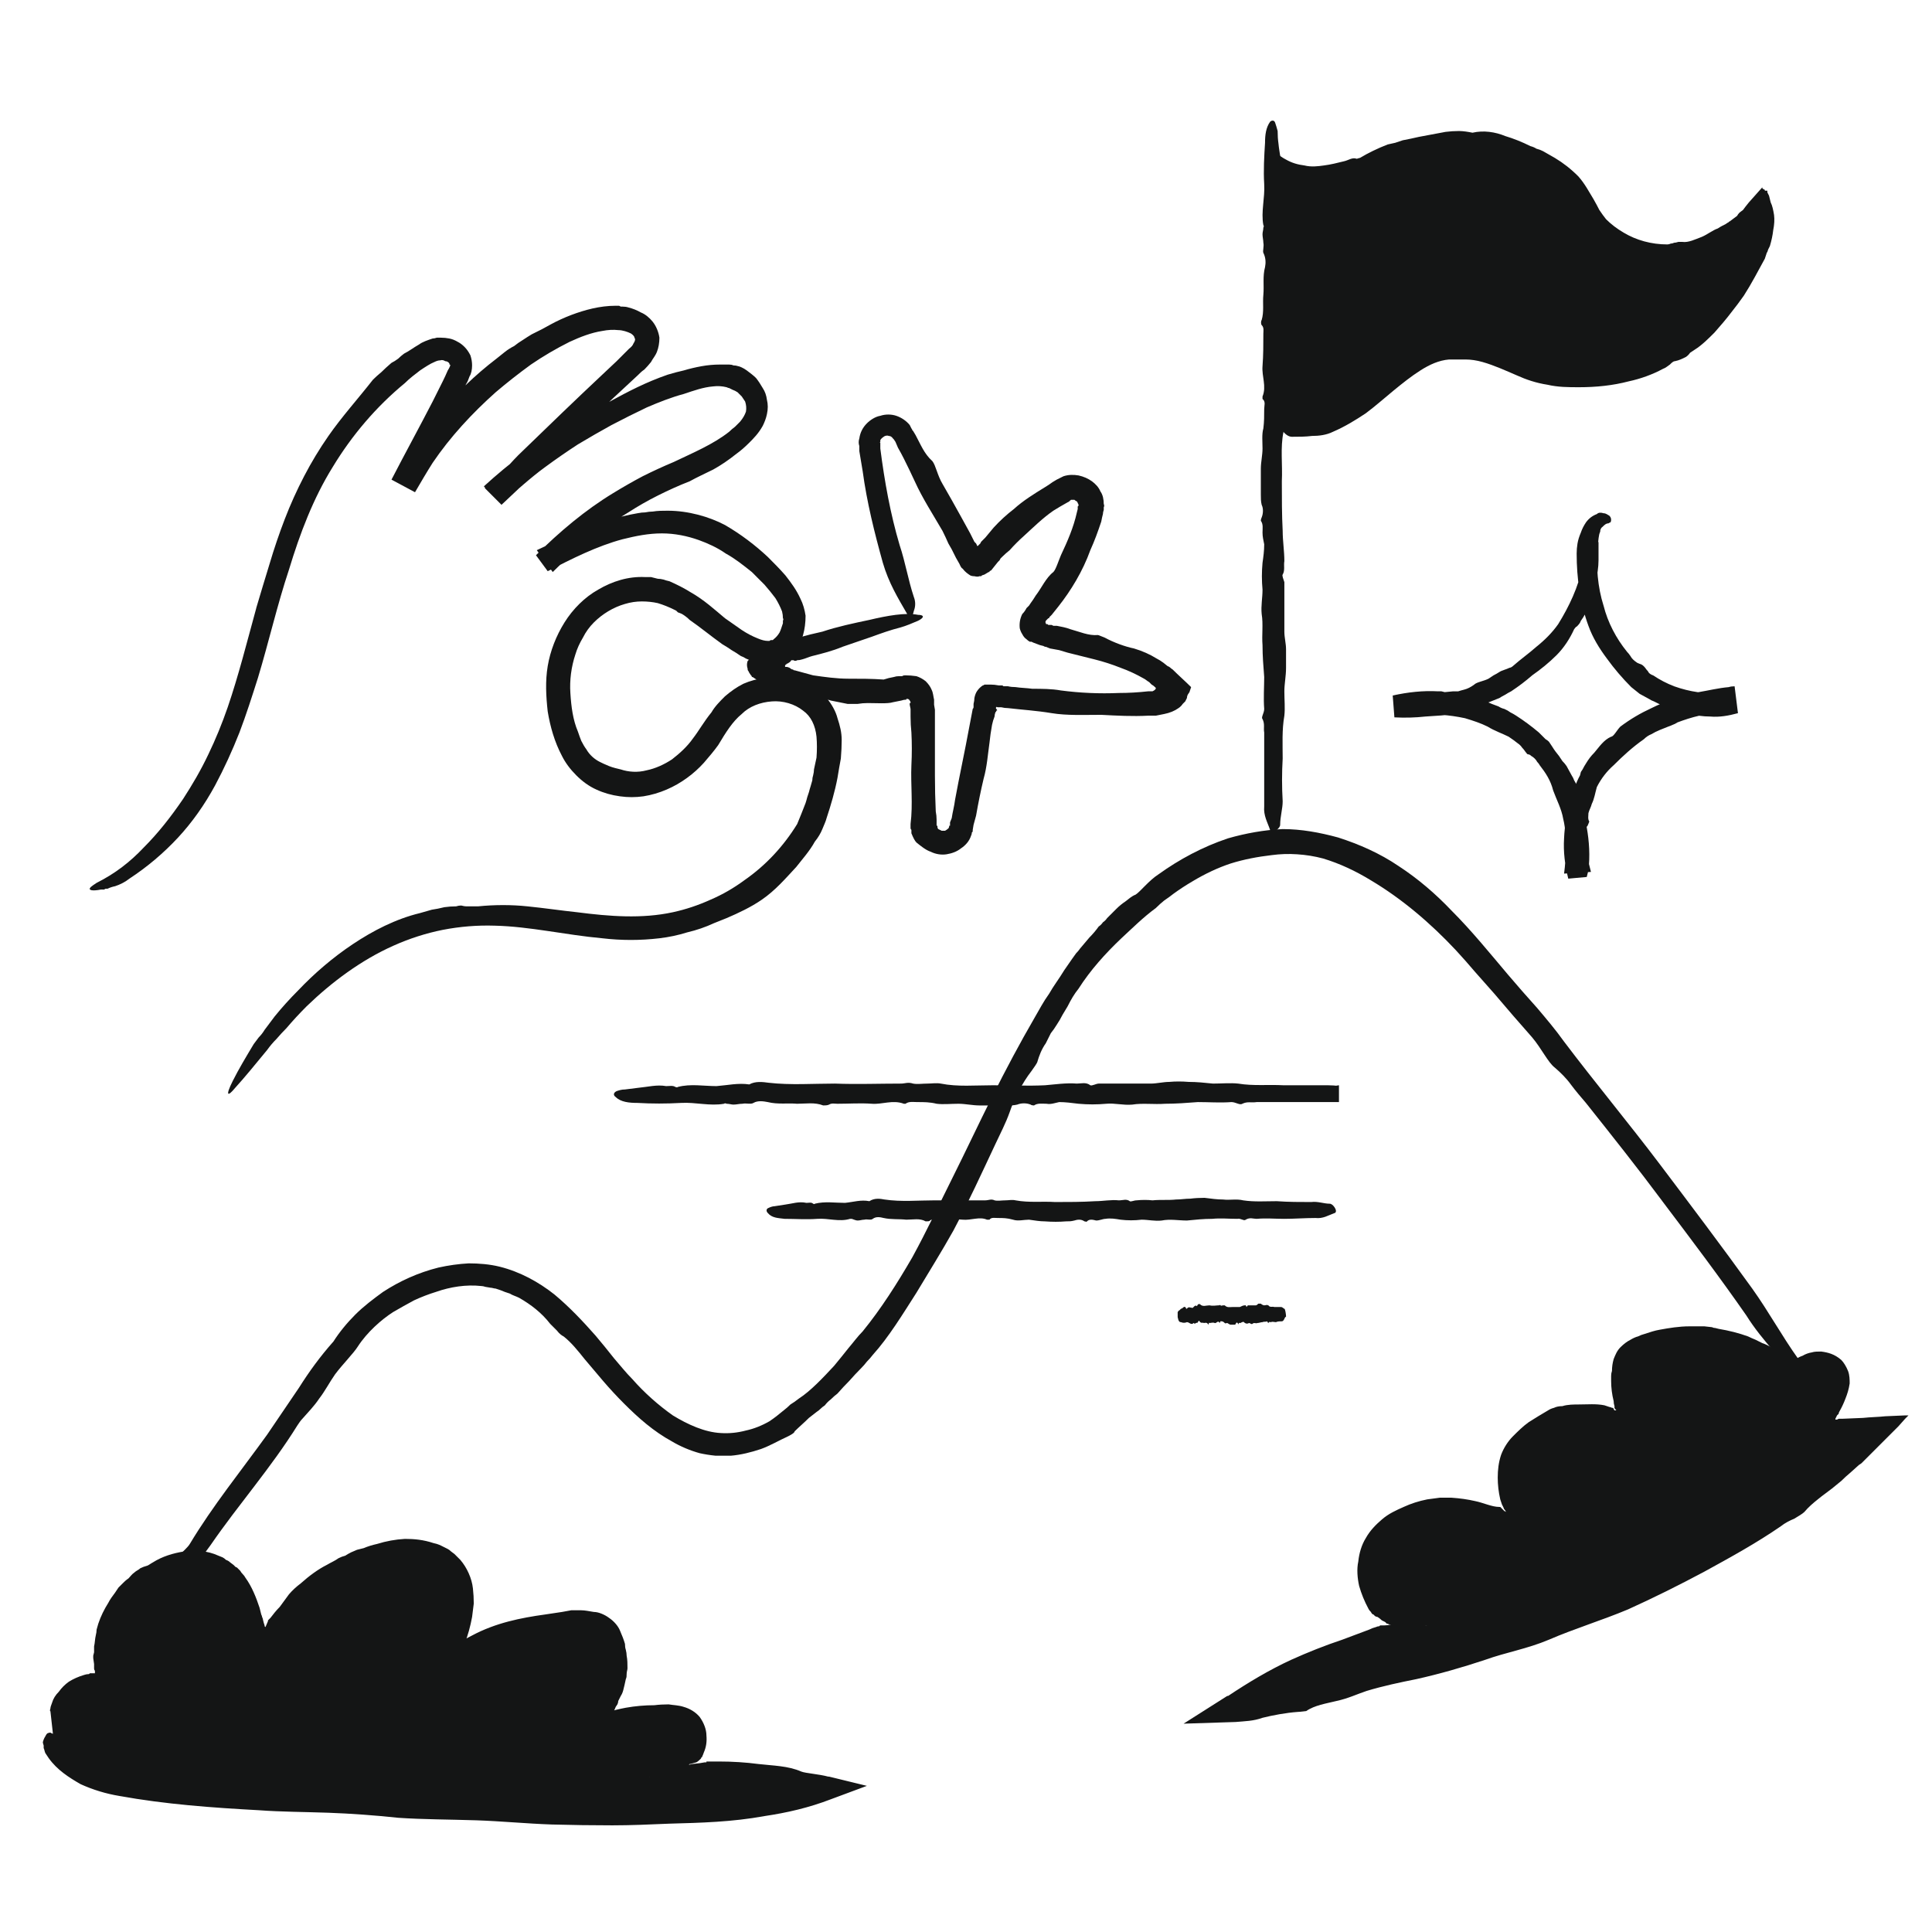 <?xml version="1.0" encoding="UTF-8"?>
<svg xmlns="http://www.w3.org/2000/svg" version="1.2" viewBox="0 0 230 230" width="230" height="230">
  <style>.a{fill:#141515}</style>
  <path class="a" d="m151.4 18c1.5 2.3 4.6 3 7.2 2.6 2.7-0.4 5.2-1.7 7.7-2.5 5.4-1.7 11.4-1.3 16.6 1.1 1.4 0.7 2.9 1.5 3.9 2.8 1.1 1.3 1.8 3 2.8 4.3 2.3 3.2 6.5 4.6 10.4 4.1 3.9-0.6 7.3-3 9.7-6.1 0.8 1.9 0.1 4.1-0.8 6-2.1 4.7-5.5 8.8-9.8 11.4-4.4 2.6-9.8 3.6-14.7 2.4-3.9-1-7.7-3.3-11.7-2.8-5.7 0.8-9.1 6.9-14.5 8.9-1.9 0.7-3.9 0.9-5.8 0.7"></path>
  <path class="a" d="m162.9 45.6c1.7-1.4 3.5-2.9 5.6-4.2 0.4-0.2 0.8-0.4 1.3-0.6q0.3-0.1 0.6-0.3 0.2-0.1 0.4-0.2 0.1-0.1 0.3-0.2 0.2-0.1 0.4-0.1 0.3-0.1 0.6-0.1c0.4 0 0.9 0.1 1.3 0.1 1.2-0.1 2.4 0.1 3.5 0.3 1.1 0.3 2.1 0.6 3.1 1 2 0.7 3.9 1.3 5.7 1.5q1.4 0.3 2.8 0.3c0.9 0.1 1.9 0 2.7-0.2 0.8-0.2 1.5-0.4 2.2-0.5 0.7-0.2 1.5-0.3 2.1-0.6 1.5-0.7 2.9-1.5 4.2-2.3 1-0.6 2-1.2 2.8-2.1 0.2-0.2 0.4-0.6 0.6-0.8q0.3-0.5 0.7-0.9c0.2-0.3 0.5-0.6 0.7-0.9q0.2-0.2 0.3-0.5 0.1-0.2 0.1-0.5c0-0.1 0.3-0.3 0.4-0.4 0.7-0.5 1.2-1.3 1.3-2 0.2-0.6 0.4-1.1 0.7-1.6q0.1-0.3 0.2-0.6l0.1-0.2q0 0 0 0 0 0 0-0.1l0.1-0.1v-0.1q0-0.1 0-0.2 0 0-0.1 0.1 0 0-0.1 0.1l-0.1 0.1c0 0 0.1 0 0 0l-0.1 0.1c-0.6 0.4-1.2 0.8-1.8 1.1-1.3 0.5-2.5 1-3.8 1.3-0.8 0.2-1.7 0.2-2.3 0.6 0 0.1-0.3 0.1-0.4 0.1-1.2-0.2-2.2-0.3-3.3-0.4-1.1-0.2-2.2-0.4-3.2-1-1.1-0.5-2-1.2-2.9-2.1q-0.3-0.3-0.7-0.6-0.2-0.4-0.5-0.7-0.6-0.8-1-1.5c-0.3-0.5-0.5-1.1-1-1.3-0.1-0.1-0.4-0.6-0.5-0.8q-0.1-0.5-0.4-0.9-0.3-0.3-0.7-0.7c-0.6-0.4-1.2-0.7-1.8-1.1q-0.5-0.3-1.1-0.6-0.3-0.1-0.6-0.2l-0.6-0.3q-0.3-0.1-0.6-0.2-0.3-0.1-0.6-0.2-0.3-0.1-0.6-0.2-0.3-0.2-0.6-0.3c-0.7-0.3-1.7-0.6-2.6-0.3-0.4 0.1-1.2-0.1-1.9-0.1-0.2 0-0.5 0.1-0.7 0.1q-0.4 0.1-0.8 0.1-0.3 0-0.6 0-0.3-0.1-0.7-0.1c-0.1 0-0.3 0-0.4 0-1.2 0.4-2.4 0.6-3.6 0.8q-1.8 0.4-3.7 1.2c-1.3 0.5-2.7 1-4.1 1.2-1.5 0.2-3.1 0.1-4.6-0.3-0.8-0.3-1.6-0.6-2.2-1.2-0.6-0.6-1-1.2-1.1-1.8-0.1-0.6 0.1-0.7 0.6-0.3 0.4 0.3 0.8 0.6 1.2 0.8 0.7 0.4 1.4 0.6 2.2 0.7 0.8 0.2 1.6 0.1 2.3 0 0.8-0.1 1.6-0.3 2.4-0.5 0.5-0.1 1-0.5 1.5-0.3 0.1 0 0.3-0.1 0.4-0.1q1.5-0.9 3.3-1.6 0.5-0.1 0.9-0.2l0.9-0.3q0.5-0.1 1-0.2 0.4-0.1 0.9-0.2c1.1-0.2 2.1-0.4 3.2-0.6q0.8-0.1 1.6-0.1c0.5 0 1.1 0.1 1.6 0.2 1.3-0.3 2.7-0.1 3.9 0.4 1 0.3 2 0.7 3 1.2q0.4 0.1 0.7 0.3 0.4 0.1 0.8 0.3 0.7 0.4 1.4 0.8c1 0.6 1.9 1.3 2.8 2.2 0.8 0.9 1.3 1.9 1.8 2.7q0.4 0.7 0.7 1.3 0.4 0.6 0.8 1.1 0.9 0.9 2.1 1.6c1.5 0.9 3.3 1.4 5.2 1.4q0.2 0 0.4-0.1 0.2 0 0.4-0.1 0.2 0 0.5-0.1 0.2 0 0.5 0c0.7 0.1 1.5-0.3 2.3-0.6 0.7-0.3 1.3-0.8 1.9-1q0.3-0.2 0.5-0.3 0.2-0.1 0.4-0.2l0.3-0.2q0.1 0 0.1-0.1 0.1 0 0.2-0.1l0.8-0.6q0.1-0.2 0.3-0.4l0.4-0.3 0.3-0.4 0.4-0.5 0.8-0.9 0.8-0.9v0.1l0.1 0.1 0.2 0.1q0 0 0 0.1h0.1 0.1 0.1q0 0 0 0.1v0.1l0.2 0.4 0.1 0.4 0.1 0.4c0.2 0.4 0.3 0.9 0.4 1.5q0.1 0.8-0.1 1.8-0.1 0.9-0.4 1.9-0.1 0.2-0.2 0.4l-0.1 0.3q-0.1 0.1-0.1 0.2-0.1 0.3-0.2 0.6-0.6 1.1-1.2 2.2-0.6 1.1-1.3 2.2-0.7 1-1.5 2c-0.6 0.8-1.3 1.6-2 2.4-0.7 0.7-1.5 1.5-2.3 2q-0.3 0.2-0.6 0.4-0.2 0.3-0.5 0.5c-0.4 0.2-0.8 0.4-1.3 0.5-0.2 0-0.4 0.2-0.6 0.4-0.3 0.2-0.5 0.4-0.8 0.5-1.3 0.7-2.7 1.2-4.1 1.5-1.9 0.5-3.9 0.7-5.9 0.7-1.3 0-2.5 0-3.8-0.3-1.3-0.2-2.5-0.6-3.6-1.1-1.4-0.6-2.7-1.2-4.1-1.6-0.7-0.2-1.4-0.3-2-0.3-0.7 0-1.4 0-2 0-1.2 0.1-2.3 0.6-3.4 1.3-1.1 0.7-2.1 1.5-3.2 2.4-1.1 0.9-2.1 1.8-3.3 2.7-1.2 0.8-2.5 1.6-3.9 2.2-0.8 0.4-1.7 0.5-2.5 0.5-0.8 0.1-1.6 0.1-2.4 0.1-0.4 0-0.8-0.3-1.1-0.7-0.3-0.3-0.4-0.6-0.3-0.8 0.1 0 0.2-0.1 0.3-0.1q0.6-0.1 1.1-0.2 0.5-0.2 1-0.3c0.7-0.3 1.4-0.5 2.1-0.7 1.1-0.2 2.1-0.7 3.1-1.4 1-0.6 2-1.4 2.9-2.2z"></path>
  <path class="a" d="m197.9 143c-2.9-3.9-6-7.8-9.1-11.7-0.6-0.7-1.2-1.4-1.8-2.2-0.5-0.7-1.2-1.4-1.9-2-0.8-0.6-1.6-2.3-2.7-3.6q-2.3-2.6-4.5-5.2l-2.3-2.6q-1.1-1.3-2.3-2.6c-3-3.2-6.4-6.1-10.1-8.3-1.8-1.1-3.7-2-5.7-2.6q-1.5-0.4-3.1-0.5-1.5-0.1-3 0.1c-1.7 0.2-3.3 0.5-4.9 1-1.5 0.5-3 1.2-4.5 2.1q-1.2 0.7-2.3 1.5-0.5 0.4-1.1 0.8-0.5 0.4-1 0.9c-1.5 1.1-2.8 2.4-4.1 3.6-1.9 1.8-3.7 3.8-5.1 6q-0.4 0.5-0.7 1-0.3 0.5-0.6 1.1-0.3 0.5-0.6 1-0.3 0.6-0.7 1.2-0.3 0.5-0.7 1-0.3 0.6-0.6 1.2c-0.5 0.7-0.8 1.5-1 2.2 0 0.1-0.4 0.7-0.7 1.1-1.1 1.4-2.1 3.4-2.6 4.9-0.5 1.4-1.1 2.5-1.7 3.8-1.6 3.4-3.2 6.9-5 10.3-1.4 2.5-2.9 4.9-4.4 7.4-1.6 2.5-3.3 5.3-5.2 7.4q-0.3 0.4-0.7 0.8-0.3 0.4-0.7 0.8-0.7 0.7-1.4 1.5-0.7 0.7-1.4 1.5-0.4 0.3-0.8 0.7-0.4 0.3-0.7 0.7-0.3 0.2-0.5 0.4-0.2 0.2-0.5 0.4-0.5 0.4-0.9 0.7c-0.6 0.6-1.2 1.1-1.7 1.6 0 0.2-0.6 0.5-0.8 0.6-1.1 0.5-2.1 1.1-3.2 1.5-1.2 0.4-2.4 0.7-3.6 0.8q-0.5 0-0.9 0-0.5 0-0.9 0-1-0.1-1.9-0.3c-1.1-0.3-2.3-0.8-3.3-1.4-2.2-1.2-4-2.8-5.7-4.5q-1.3-1.3-2.5-2.7-1.1-1.3-2.2-2.6c-0.8-1-1.6-2-2.5-2.7-0.2-0.1-0.5-0.3-0.8-0.7-0.3-0.3-0.6-0.6-0.8-0.8-1-1.3-2.3-2.3-3.7-3.1-0.4-0.2-0.8-0.3-1.1-0.5q-0.3-0.1-0.6-0.2l-0.5-0.2-0.6-0.2c-0.2 0-0.4-0.1-0.6-0.1l-0.6-0.1q-0.3-0.1-0.5-0.1c-1.8-0.2-3.7 0.1-5.4 0.7q-1.3 0.4-2.6 1-1.3 0.7-2.5 1.4c-1.4 0.9-3.1 2.4-4.2 4.1-0.5 0.8-1.8 2.1-2.7 3.3-0.7 1-1.2 2-1.9 2.9-0.6 0.9-1.3 1.6-2 2.4-0.2 0.2-0.4 0.5-0.6 0.8-3.1 5-7 9.4-10.3 14.2-3.5 4.8-7 9.6-10.6 14.4-2 2.6-4.1 5.3-5.8 6.7-0.8 0.7-1 0.6-0.3-0.7 0.5-0.9 1.1-1.9 1.7-2.9q1.6-2.3 3.1-4.6c1.1-1.5 2.1-3.1 3.2-4.7 1-1.6 2.1-3.2 3.3-4.7 0.8-1 1.5-2.2 2.3-2.9 0.1-0.1 0.5-0.5 0.6-0.7 2.7-4.5 6.1-8.7 9.2-13 1.3-1.9 2.5-3.7 3.8-5.6 1.2-1.9 2.5-3.7 4.1-5.5 0.7-1.1 1.6-2.2 2.6-3.2 1-1 2.2-1.9 3.3-2.7 2-1.3 4.2-2.3 6.6-2.9q1.8-0.4 3.6-0.5c1.2 0 2.5 0.1 3.7 0.4 2.4 0.6 4.6 1.8 6.5 3.3 1.8 1.5 3.4 3.2 4.9 4.9q1.1 1.3 2.2 2.7c0.7 0.8 1.4 1.7 2.2 2.5 1.4 1.6 3.1 3.1 4.8 4.3 1.8 1.1 3.8 2 5.7 2.1q1.5 0.1 3-0.3 1.4-0.3 2.8-1.1c0.6-0.4 1.1-0.8 1.7-1.3q0.4-0.3 0.8-0.7 0.5-0.3 1-0.7c1.4-0.9 2.9-2.5 4.2-3.9q0.4-0.5 0.9-1.1 0.4-0.5 0.8-1c0.6-0.7 1.1-1.4 1.7-2 2.2-2.7 4.1-5.7 5.9-8.8 1.7-3.1 3.2-6.3 4.8-9.5 1.6-3.2 3.1-6.4 4.7-9.6 1.6-3.2 3.3-6.4 5.1-9.5l0.8-1.4q0.4-0.7 0.9-1.4c0.5-0.9 1.2-1.8 1.8-2.8q0.4-0.6 0.9-1.3l0.5-0.7q0.3-0.3 0.5-0.6 0.6-0.7 1.1-1.3 0.6-0.6 1.1-1.3 0.3-0.2 0.5-0.5 0.3-0.2 0.5-0.5 0.5-0.5 1.1-1.1 0.5-0.5 1.1-0.9c0.4-0.3 0.7-0.6 1.2-0.8 0.5-0.3 1.6-1.7 2.7-2.4 2.5-1.8 5.3-3.3 8.3-4.3 2.1-0.6 4.3-1 6.5-1.1 2.2 0 4.4 0.4 6.6 1 2.5 0.8 5 1.9 7.2 3.4 2.3 1.5 4.4 3.3 6.3 5.3 2.4 2.4 4.5 5 6.7 7.6q1.7 2 3.5 4c1.1 1.3 2.2 2.6 3.2 4 3.7 4.9 7.7 9.7 11.4 14.6 3.7 4.9 7.4 9.8 11 14.8 2 2.8 3.5 5.6 5.5 8.4 0.4 0.7 0.7 1.6 0.8 2.3 0.2 0.6 0.1 1.1-0.2 0.9-0.1 0-0.3-0.2-0.4-0.4q-0.8-1-1.6-1.9-0.8-0.9-1.6-1.9c-1.1-1.3-2.2-2.6-3.2-4.2-3.2-4.6-6.6-9.1-10-13.6z"></path>
  <path class="a" d="m150.5 91.3c0-1.3 0-2.7 0-4.1-0.1-0.5 0.1-1-0.2-1.6-0.2-0.2 0.2-0.7 0.2-1.2-0.1-1.3 0-2.6 0-3.8-0.1-1.3-0.2-2.5-0.2-3.8-0.1-1.2 0.1-2.5-0.1-3.7-0.1-1 0.1-1.9 0.1-2.9-0.1-1.1-0.1-2.1 0-3.2 0.1-0.7 0.2-1.4 0.2-2.2-0.1-0.5-0.2-0.9-0.2-1.4 0-0.5 0.1-1-0.2-1.4 0 0 0-0.2 0.1-0.4 0.2-0.5 0.2-1.1 0-1.5-0.1-0.4-0.1-0.8-0.1-1.2q0-1.5 0-3.1c0-0.8 0.2-1.6 0.2-2.4 0-0.8-0.1-1.7 0.1-2.4 0.1-0.8 0.1-1.5 0.1-2.3 0-0.4 0.2-0.9-0.2-1.2 0-0.1 0-0.2 0-0.3 0.5-1.2-0.1-2.4 0-3.6 0.1-1.3 0.1-2.6 0.1-3.9 0-0.3 0.1-0.7-0.2-1-0.1-0.1-0.1-0.5 0-0.6 0.3-1 0.1-2 0.2-3 0.1-1.1-0.1-2.2 0.2-3.3 0.1-0.5 0.1-1.1-0.2-1.7-0.1-0.2 0.1-0.8 0-1.2 0-0.3-0.1-0.7-0.1-1 0-0.3 0.1-0.5 0.1-0.8q0.1-0.2 0-0.3c-0.3-1.6 0.2-3.2 0.1-4.9-0.1-1.6 0-3.3 0.1-4.9 0-0.9 0.1-1.8 0.6-2.5 0.2-0.2 0.5-0.2 0.6 0.1 0.1 0.3 0.2 0.6 0.3 1q0 0.8 0.1 1.5c0.1 1.1 0.4 2.1 0.3 3.2-0.1 0.3 0.1 0.7-0.2 1 0 0 0 0.2 0 0.2 0.4 1.5 0.1 3 0.2 4.5 0 1.2 0.3 2.4 0.2 3.7 0.3 0.7 0.3 1.5 0.2 2.2-0.3 2.5-0.1 5-0.1 7.5 0 2.5 0 5 0 7.5 0 0.5 0.2 0.8 0 1.3-0.1 0.5 0 1.1 0 1.7 0 0.5 0.1 1 0 1.5-0.4 1.9-0.1 3.9-0.2 5.9 0 2 0 4 0.1 5.9 0 1.2 0.2 2.4 0.2 3.6-0.1 0.5 0.1 1.1-0.2 1.6-0.1 0.1 0.1 0.6 0.2 0.9 0 0.9 0 1.7 0 2.5 0 1.2 0 2.3 0 3.4 0 0.7 0.2 1.4 0.2 2.1q0 1.1 0 2.2c0 1-0.2 1.9-0.2 2.8 0 1 0.1 2 0 2.9-0.3 1.7-0.2 3.4-0.2 5.1-0.1 1.7-0.1 3.4 0 5.1 0 0.9-0.3 1.8-0.3 2.8 0 0.4-0.8 1-1.1 0.8q-0.1-0.1-0.1-0.2c-0.3-0.9-0.8-1.7-0.7-2.8 0-1.5 0-3.1 0-4.7z"></path>
  <path class="a" d="m30.5 72.4q0.8-2.7 1.6-5.3 0.8-2.7 1.8-5.3 1-2.6 2.3-5.1 1.3-2.5 2.9-4.8c1.6-2.3 3.5-4.4 5.3-6.7q0.4-0.4 1-0.9 0.5-0.5 1.2-1.1 0.4-0.2 0.8-0.5 0.3-0.3 0.7-0.6c0.6-0.3 1.1-0.7 1.8-1.1 0.4-0.3 1-0.5 1.6-0.7q0.2 0 0.5-0.1 0.2 0 0.5 0 0.5 0 1 0.1 0.5 0.1 1 0.4 0.4 0.2 0.8 0.6 0.4 0.4 0.7 1 0.2 0.6 0.2 1.2c0 0.5-0.1 1-0.3 1.3q-0.2 0.6-0.4 0.9l-0.9 1.7-1.6 3.3q-1.7 3.2-3.3 6.5-0.3 0.6-0.6 1.2l-2.2-1.2c3-5.6 7.1-10.6 12.2-14.5q0.5-0.4 1-0.8 0.5-0.4 1.1-0.7 0.5-0.4 1-0.7 0.6-0.4 1.1-0.7l1.2-0.6 1.1-0.6q1.1-0.6 2.4-1.1c1.6-0.6 3.4-1.1 5.3-1.1h0.4l0.2 0.1h0.2q0.4 0 0.7 0.1 0.8 0.2 1.5 0.6c0.5 0.2 1 0.6 1.4 1.1 0.4 0.5 0.7 1.2 0.8 1.9 0 0.6-0.1 1.2-0.3 1.7-0.2 0.5-0.5 0.8-0.7 1.2q-0.4 0.5-0.8 0.9c-0.3 0.2-0.5 0.4-0.8 0.7q-1.4 1.3-2.8 2.6c-1.9 1.8-3.8 3.5-5.7 5.3-2.5 2.5-5.1 5.1-7.7 7.5l-2.1-2.2q2.3-2.1 4.7-3.9c3.2-2.4 6.7-4.4 10.3-6.2 2.2-1.2 4.3-2.3 6.9-3.2q1-0.3 1.9-0.5 1-0.3 2.1-0.5 1.1-0.2 2.2-0.2 0.5 0 1.1 0 0.3 0 0.5 0.1 0.3 0 0.6 0.1c0.1 0 0.6 0.2 1 0.5 0.4 0.3 0.8 0.6 1.1 0.9q0.4 0.5 0.8 1.2 0.4 0.6 0.5 1.4 0.2 0.8 0 1.7c-0.1 0.5-0.3 1-0.5 1.4-0.5 0.9-1.1 1.5-1.6 2q-0.8 0.8-1.5 1.3c-1 0.8-1.9 1.4-2.8 1.9-1 0.5-1.9 0.9-2.8 1.4-1.3 0.5-2.6 1.1-3.8 1.7q-1.8 0.9-3.5 2-3.5 2.1-6.5 4.8-1.3 1.1-2.5 2.3l-1.9-2.6c2.7-1.3 5.6-2.6 8.6-3.6 1.1-0.3 2.2-0.6 3.4-0.8q0.5-0.1 0.9-0.1 0.5-0.1 0.9-0.1c0.6-0.1 1.2-0.1 1.8-0.1 2.4 0 4.9 0.7 6.8 1.7 1.9 1.1 3.6 2.4 5.1 3.8 0.7 0.7 1.4 1.4 2.1 2.2 0.7 0.9 1.3 1.7 1.8 2.8 0.3 0.6 0.5 1.3 0.6 2 0 0.8-0.1 1.6-0.3 2.3q-0.3 1.1-1 1.9c-0.5 0.6-1 1.1-1.7 1.4q-0.1 0.1-0.3 0.2-0.3 0-0.6 0.1c-0.4 0-0.9 0-1.2-0.1q-0.8-0.1-1.4-0.4-0.3-0.2-0.6-0.3-0.3-0.2-0.6-0.3l-0.6-0.4-0.5-0.3q-0.3-0.2-0.6-0.4l-0.5-0.3c-1.4-1-2.6-2-3.9-2.9q-0.4-0.4-0.9-0.7-0.2-0.1-0.5-0.2l-0.2-0.2-0.2-0.1q-1-0.5-2-0.8-0.9-0.2-1.9-0.2-1 0-2 0.3c-1.4 0.4-2.7 1.2-3.7 2.2q-0.8 0.8-1.3 1.8-0.6 1-0.9 2c-0.5 1.5-0.7 3.1-0.6 4.6 0.1 1.6 0.3 3.2 0.9 4.6q0.2 0.6 0.4 1.1 0.3 0.6 0.6 1c0.4 0.7 1 1.2 1.6 1.5 0.2 0.1 0.6 0.3 1.1 0.5 0.5 0.2 1 0.3 1.4 0.4 0.9 0.3 2 0.4 3.1 0.1 1-0.2 2.1-0.7 3-1.3 0.9-0.7 1.8-1.5 2.5-2.5 0.7-0.9 1.3-2 2.2-3.1 0.4-0.7 1-1.3 1.6-1.9 0.7-0.6 1.4-1.1 2.2-1.5 1.6-0.7 3.4-0.9 5.1-0.7q1.4 0.2 2.6 0.8 0.6 0.3 1.2 0.7 0.5 0.4 1 0.9c0.6 0.7 1.1 1.6 1.3 2.4 0.3 0.9 0.5 1.7 0.5 2.6q0 1-0.1 2.2-0.1 0.6-0.2 1.1-0.1 0.6-0.2 1.2c-0.3 1.6-0.8 3.3-1.3 4.8-0.1 0.4-0.3 0.8-0.5 1.3-0.2 0.5-0.5 1-0.9 1.5-0.6 1.1-1.5 2.1-2.2 3-1.3 1.4-2.5 2.8-4.1 3.9-1.3 0.9-2.8 1.6-4.2 2.2-0.5 0.2-1 0.4-1.5 0.6q-1.5 0.7-3.2 1.1-1.6 0.5-3.3 0.7-1.7 0.2-3.4 0.2-1.7 0-3.4-0.2c-4.4-0.4-8.6-1.4-12.8-1.5q-3.1-0.1-6.2 0.5-3 0.6-5.9 1.9c-3.8 1.7-7.3 4.3-10.3 7.2q-1.3 1.3-2.4 2.6-0.6 0.6-1.2 1.3-0.6 0.6-1.1 1.3c-1.4 1.7-2.7 3.3-3.8 4.5-0.9 1.1-1.2 1-0.3-0.8 0.7-1.4 1.6-2.9 2.5-4.4l0.6-0.8q0.4-0.4 0.7-0.9l0.6-0.8q0.3-0.4 0.6-0.8 1.3-1.6 2.8-3.1c1.9-2 4.1-3.9 6.5-5.5 2.4-1.6 5.1-3 8-3.7q0.7-0.2 1.4-0.4 0.7-0.1 1.5-0.3 0.7-0.1 1.4-0.1 0.3-0.1 0.6-0.1 0.4 0.1 0.6 0.1c0.2 0 0.4 0 0.7 0 0.2 0 0.5 0 0.7 0 2-0.2 4-0.2 5.9 0 2 0.2 4 0.5 5.9 0.7 3.9 0.5 7.7 0.8 11.4 0q2.3-0.5 4.5-1.5 2.1-0.9 4-2.3c2.6-1.8 4.7-4.1 6.3-6.7q0.5-1.2 1-2.5 0.1-0.3 0.2-0.7l0.1-0.3 0.1-0.3q0.1-0.4 0.2-0.7l0.2-0.7q0-0.3 0.1-0.6 0.1-0.4 0.1-0.7c0.1-0.5 0.2-0.9 0.3-1.4q0.1-1.3 0-2.5-0.1-1-0.5-1.8-0.4-0.8-1.1-1.3c-1-0.8-2.4-1.2-3.7-1.1-1.4 0.1-2.7 0.6-3.6 1.5-1.1 0.9-1.9 2.2-2.8 3.7-0.5 0.7-1.1 1.4-1.7 2.1q-0.9 1-2 1.8c-1.5 1.1-3.3 1.9-5.2 2.2q-1.4 0.2-2.8 0-1.5-0.2-2.8-0.8c-0.9-0.4-1.7-1-2.4-1.7q-1.1-1.1-1.7-2.3c-0.9-1.7-1.4-3.5-1.7-5.3-0.2-1.8-0.3-3.6 0-5.4 0.3-1.8 1-3.6 2-5.2 1-1.6 2.4-3 4-3.9 1.7-1 3.6-1.6 5.6-1.5h0.7l0.8 0.2q0.3 0 0.7 0.1l0.3 0.1 0.4 0.1c0.9 0.4 1.7 0.8 2.5 1.3 1.6 0.9 2.9 2.1 4.1 3.1q1 0.7 2 1.4 0.9 0.6 1.9 1 0.7 0.3 1.2 0.3 0.1 0 0.2 0 0.1-0.1 0.2-0.1 0.1 0 0.2 0 0.1-0.1 0.1-0.1 0.4-0.3 0.7-0.8 0.1-0.2 0.2-0.5 0.1-0.3 0.2-0.6 0-0.1 0-0.3 0.1-0.2 0-0.3 0-0.4-0.1-0.8-0.3-0.8-0.8-1.6-0.6-0.8-1.3-1.6-0.8-0.8-1.5-1.5c-1-0.8-2-1.6-3.1-2.2-1-0.7-2.1-1.2-3.2-1.6-1.4-0.5-2.9-0.8-4.4-0.8-1.6 0-3.1 0.3-4.7 0.7-3 0.8-6 2.3-8.9 3.8l-1.4-1.9c2.8-2.8 5.9-5.4 9.2-7.4q1.8-1.1 3.5-2c1.2-0.6 2.5-1.2 3.7-1.7 2.3-1.1 4.7-2.1 6.6-3.6q0.3-0.3 0.7-0.6 0.3-0.3 0.6-0.6 0.5-0.6 0.7-1.2 0.1-0.6-0.1-1.2-0.2-0.3-0.4-0.6-0.2-0.2-0.5-0.5-0.3-0.2-0.6-0.3-0.2-0.1-0.4-0.2-0.1 0-0.3-0.1-0.8-0.2-1.6-0.1c-1.2 0.1-2.3 0.5-3.5 0.9-1.5 0.4-3 1-4.4 1.6q-2.1 1-4.2 2.1-2 1.1-4 2.3-2 1.3-3.9 2.7c-1.8 1.3-3.6 3-5.3 4.4l-1.9-1.9q0.5-0.4 1-0.8c0.6-0.4 2.2-2.4 3.5-3.6 3.2-3.1 6.3-6.1 9.5-9.1l1.7-1.6 0.8-0.8q0.4-0.4 0.7-0.7 0.4-0.3 0.5-0.6 0.2-0.3 0.2-0.5c0-0.1-0.1-0.2-0.1-0.3q-0.1-0.2-0.4-0.4c-0.4-0.2-1-0.4-1.5-0.4q-0.9-0.1-1.9 0.1c-1.3 0.2-2.6 0.7-3.9 1.3q-2.4 1.2-4.6 2.7-2.2 1.6-4.2 3.3c-2.8 2.5-5.4 5.3-7.5 8.4-0.7 1.1-1.4 2.3-2.1 3.5l-2.8-1.5c1.6-3.1 3.3-6.2 4.9-9.3q0.6-1.2 1.2-2.4 0.3-0.6 0.6-1.3c0.2-0.3 0.3-0.6 0.3-0.6q0-0.1-0.1-0.1 0-0.1 0-0.1c-0.1-0.2-0.3-0.3-0.5-0.3q-0.3-0.2-0.6-0.1-0.3 0-0.7 0.2c-0.5 0.2-1.1 0.6-1.7 1q-0.5 0.4-0.9 0.7-0.5 0.4-0.9 0.8c-3.4 2.8-6.3 6.2-8.6 10-2.3 3.7-3.9 7.9-5.2 12.2-1.4 4.2-2.4 8.6-3.7 12.9-0.7 2.2-1.4 4.4-2.2 6.5q-1.3 3.3-2.9 6.3-1.9 3.5-4.4 6.2-2.6 2.8-5.8 4.9c-0.5 0.4-1.1 0.7-1.7 0.9q-0.5 0.1-0.9 0.3-0.1 0-0.2 0-0.1 0-0.2 0.1-0.2 0-0.4 0c-1 0.2-1.6 0.1-1.2-0.3 0.1-0.1 0.4-0.3 0.7-0.5 2.2-1.1 4-2.5 5.6-4.2 1.7-1.7 3.2-3.6 4.7-5.8 1.1-1.7 2.1-3.4 3-5.3q1.3-2.7 2.3-5.6c1.3-3.8 2.3-7.8 3.4-11.8z"></path>
  <path class="a" d="m102.7 56.1q-0.2-1.2-0.4-2.4v-0.6c-0.1-0.3-0.1-0.6 0-0.9 0.1-0.7 0.4-1.3 0.9-1.8 0.4-0.4 1-0.8 1.6-0.9 0.6-0.2 1.3-0.2 1.9 0 0.6 0.2 1.2 0.6 1.6 1.1q0.1 0.2 0.2 0.4 0.1 0.1 0.1 0.2l0.1 0.1 0.3 0.5c0.6 1.1 1 2.2 2 3.1 0.4 0.5 0.6 1.7 1.2 2.7q1.1 1.9 2.2 3.9l1.1 2 0.5 1 0.2 0.2 0.1 0.2q0 0.1 0.1 0.1c0.1-0.1 0.1-0.1 0.2-0.2l0.1-0.1 0.1-0.2q0 0 0 0l0.1-0.1 0.1-0.1 0.3-0.3 0.5-0.6 0.5-0.6q1.1-1.2 2.4-2.2c1.1-1 2.4-1.8 3.7-2.6q0.5-0.3 0.9-0.6l0.5-0.3 0.2-0.1 0.2-0.1q0.2-0.1 0.4-0.2c0.6-0.2 1.2-0.2 1.8-0.1q0.9 0.2 1.6 0.7c0.4 0.3 0.8 0.7 1 1.2 0.3 0.4 0.4 1 0.4 1.5q0.1 0.2 0 0.4v0.2c0 0 0 0.1 0 0.1q-0.1 0.3-0.1 0.5l-0.1 0.4-0.1 0.5c-0.4 1.2-0.8 2.3-1.3 3.4-0.9 2.5-2.3 4.8-3.8 6.7q-0.4 0.5-0.8 1l-0.3 0.3c0 0 0 0.1 0 0.1h-0.1l-0.2 0.2c-0.1 0.1-0.2 0.2-0.1 0.4q0 0.1 0.1 0.1 0 0 0.1 0l0.1 0.1q0.2 0 0.3 0h0.1l0.2 0.1q0.2 0 0.4 0c0.5 0.1 1.1 0.2 1.6 0.4 1.1 0.3 2.2 0.8 3.3 0.7 0.1 0 0.5 0.2 0.8 0.3 1.1 0.6 2.5 1.1 3.5 1.3 1 0.3 1.9 0.7 2.7 1.2q0.4 0.2 0.8 0.5l0.5 0.4c0.3 0.1 0.4 0.3 0.6 0.4 0.7 0.7 1.5 1.4 2.2 2.1l-0.2 0.6-0.2 0.3q-0.1 0.2-0.1 0.4-0.1 0.2-0.2 0.4-0.1 0.1-0.3 0.3-0.2 0.3-0.5 0.5-0.7 0.5-1.7 0.7-0.5 0.1-1 0.2-0.2 0-0.5 0h-0.4c-1.9 0.1-3.7 0-5.6-0.1-2 0-4.1 0.1-5.9-0.2-1.8-0.3-3.5-0.4-5.2-0.6q-0.4 0-0.8-0.1h-0.1-0.1q-0.1 0-0.2 0c-0.1 0-0.2-0.1-0.2 0-0.1 0.1 0 0.2 0.1 0.3q0 0.1 0 0.1 0 0 0 0-0.1 0-0.1 0v0.1l-0.1 0.1q-0.1 0.3-0.1 0.5-0.2 0.5-0.3 1-0.2 1.1-0.3 2.1c-0.2 1.4-0.3 2.9-0.7 4.3q-0.5 2.1-0.9 4.4l-0.3 1.1-0.1 0.6v0.1q0 0.1 0 0.1l-0.1 0.1q0 0.2-0.1 0.4c-0.2 0.6-0.6 1.1-1.2 1.5-0.5 0.4-1.1 0.6-1.7 0.7-0.6 0.1-1.3 0-1.9-0.3-0.6-0.2-1.2-0.7-1.7-1.1-0.2-0.2-0.4-0.6-0.6-1.1q0-0.2 0-0.4-0.1-0.1-0.1-0.2v-0.1-0.1q0-0.2 0-0.3c0.3-2.4 0-4.7 0.1-7q0.1-2 0-3.9-0.1-0.9-0.1-1.9v-0.9l-0.1-0.5v-0.1-0.1h0.1c0-0.1 0-0.2-0.1-0.3q-0.1-0.2-0.3-0.2 0 0-0.1 0v0.1q0 0-0.1 0-0.2 0-0.5 0.1-0.5 0.1-1 0.2c-0.6 0.2-2 0.1-3 0.1q-0.6 0-1.2 0.1-0.6 0-1.2 0-0.5-0.1-1-0.2-0.5-0.1-1-0.2c-0.2-0.1-0.5-0.1-0.7-0.1-1-0.1-1.9-0.3-2.9-0.5q-0.7-0.1-1.4-0.3l-0.5-0.2q-0.4-0.1-0.7-0.2l-1.2-0.5-0.6-0.2c-0.1 0-0.1-0.1-0.2-0.1l-0.2-0.1-0.9-0.6q-0.1 0-0.1 0v-0.1l-0.1-0.1-0.2-0.3-0.1-0.2c-0.1-0.1-0.1-0.2-0.1-0.3-0.1-0.3-0.1-0.6 0-0.9 0.1-0.1 0.1-0.1 0.2-0.2l0.2-0.3 0.4-0.4q0 0 0-0.1h0.1l0.2-0.1 0.5-0.3q0.2 0 0.4-0.1 1.2-0.4 2.5-0.8l0.3-0.1q0 0 0.1 0h0.1l0.4-0.1 0.7-0.3q1.4-0.4 2.8-0.7c1.8-0.6 3.7-1 5.6-1.4 2.1-0.5 4.3-0.9 5.8-0.6 0.7 0 0.8 0.3 0 0.7-0.7 0.3-1.4 0.6-2.1 0.8-1.2 0.3-2.3 0.7-3.4 1.1-1.2 0.4-2.3 0.8-3.5 1.2-1.2 0.5-2.4 0.8-3.6 1.1-0.4 0.1-0.8 0.3-1.2 0.4q-0.3 0.1-0.6 0.1c-0.1 0.1-0.4 0.1-0.4 0-0.1 0-0.2 0-0.3 0q-0.1 0.2-0.3 0.3-0.1 0.1-0.2 0.1-0.1 0.1-0.1 0.1-0.1 0-0.1 0.1-0.1 0.1 0 0.2 0.1 0 0.2 0l0.3 0.1q0.1 0.1 0.3 0.2h0.1l0.1 0.1h0.1q1.1 0.3 2.2 0.6c1.4 0.2 2.8 0.4 4.2 0.4 1.4 0 2.8 0 4.2 0.1q0.6-0.2 1.2-0.3 0.3-0.1 0.6-0.1h0.4q0.1-0.1 0.4-0.1 0.6 0 1.3 0.1 0.6 0.2 1.1 0.6 0.5 0.5 0.7 1c0.2 0.4 0.2 0.8 0.3 1.2 0 0.2 0 0.2 0 0.3v0.3l0.1 0.6q0 0.6 0 1.1 0 1.2 0 2.3 0 2.2 0 4.4 0 2.2 0.1 4.3 0.1 0.5 0.1 1v0.6q0 0 0 0.1h0.1q0 0.1 0 0.1 0 0.2 0.1 0.3 0.2 0.1 0.4 0.2 0.2 0 0.4 0 0.2-0.1 0.3-0.2 0.2-0.1 0.2-0.4 0 0 0.1 0v-0.2-0.2l0.2-0.5c0.1-0.7 0.3-1.4 0.4-2.2l0.4-2.1q0.9-4.4 1.7-8.7 0.1-0.1 0.1-0.2 0-0.2 0-0.4 0.1-0.4 0.1-0.7 0.1-0.5 0.3-0.8c0.2-0.3 0.4-0.5 0.7-0.7q0.1 0 0.2-0.1 0 0 0.1 0h0.1q0.2 0 0.5 0 0.5 0 1 0.1 0.2 0 0.4 0c0.1 0 0.1 0.1 0.2 0.1q0.2 0 0.5 0 0.4 0.1 0.9 0.1c0.6 0.1 1.3 0.1 2 0.2 1.1 0 2.3 0 3.4 0.2 2.3 0.3 4.6 0.4 6.9 0.3q1.7 0 3.5-0.2h0.1 0.2q0.1 0 0.2 0c0.2-0.1 0.4-0.2 0.4-0.4q0 0 0 0l-0.1-0.1q-0.2-0.2-0.4-0.3l-0.3-0.3c-0.2-0.1-0.4-0.3-0.6-0.4q-1.4-0.8-2.8-1.3-1.5-0.6-3.1-1-1.6-0.4-3.2-0.8l-1-0.3q-0.5-0.1-1.1-0.2l-0.5-0.2h-0.1l-0.2-0.1-0.4-0.1-0.8-0.3-0.2-0.1h-0.1-0.1q-0.2-0.1-0.4-0.3-0.3-0.2-0.5-0.6-0.2-0.3-0.3-0.7-0.1-0.9 0.3-1.7 0.3-0.3 0.5-0.7l0.3-0.3 0.2-0.3q0.3-0.4 0.6-0.9c0.7-0.9 1.2-2.1 2.1-2.8 0.3-0.3 0.6-1.3 0.9-2 0.8-1.7 1.5-3.3 1.9-5.1l0.1-0.4v-0.3c0 0 0.1-0.1 0.1-0.1q0-0.2-0.1-0.3 0-0.1-0.1-0.2-0.2-0.1-0.3-0.2-0.2 0-0.3 0-0.1 0-0.1 0 0 0-0.1 0.1c0 0-0.1 0-0.1 0.1l-0.2 0.1q-0.9 0.5-1.7 1c-1.3 0.9-2.4 2-3.5 3q-0.9 0.8-1.7 1.7-0.5 0.4-0.9 0.8l-0.2 0.2-0.1 0.2-0.2 0.2-0.8 1-0.2 0.1v0.1h-0.1l-0.5 0.3-0.3 0.1-0.1 0.1q-0.1 0-0.2 0-0.2 0.1-0.6 0-0.3 0-0.5-0.1c-0.3-0.2-0.6-0.4-0.9-0.8-0.2-0.1-0.3-0.4-0.4-0.6l-0.4-0.7-0.3-0.6-0.2-0.4-0.4-0.7q-0.3-0.7-0.7-1.5c-1.1-1.9-2.4-3.9-3.3-5.9q-0.6-1.3-1.3-2.7-0.3-0.6-0.7-1.3l-0.3-0.7-0.2-0.3q-0.1-0.1-0.1-0.1-0.2-0.3-0.5-0.3c-0.2-0.1-0.5 0-0.6 0.1q-0.3 0.2-0.4 0.4c0 0.1 0 0.1 0 0.2q-0.1 0.1 0 0.1 0 0.1 0 0.1v0.2 0.4c0.5 3.9 1.2 7.8 2.3 11.5 0.7 2.1 1 4.1 1.7 6.2 0.2 0.5 0.2 1.1 0 1.6-0.1 0.5-0.3 0.9-0.5 0.7-0.1 0-0.2-0.2-0.3-0.3-1.1-1.9-2.2-3.7-2.9-6.1-1-3.6-1.9-7.2-2.4-10.9z"></path>
  <path class="a" d="m160 35.7c0.1-0.3 0.3-0.6 0.4-0.8 0-0.1 0.2-0.2 0-0.4-0.1-0.1 0.3 0 0.3-0.1 0.1-0.3 0.3-0.5 0.4-0.8 0.1-0.2 0.2-0.5 0.3-0.7 0.1-0.3 0.4-0.4 0.4-0.7 0-0.3 0.3-0.3 0.3-0.5 0.1-0.3 0.2-0.5 0.4-0.6 0.2-0.1 0.4-0.2 0.4-0.3 0-0.1-0.1-0.3 0-0.4 0.1-0.1 0.3-0.1 0.1-0.3-0.1 0 0-0.1 0.1-0.1 0.2 0.1 0.2 0 0.2-0.2-0.1-0.1 0-0.2 0-0.3q0.2-0.3 0.4-0.5c0.1-0.2 0.3-0.2 0.4-0.4 0.2-0.1 0.2-0.3 0.4-0.4 0.2 0 0.3-0.1 0.4-0.3 0 0 0.2-0.1 0-0.3q0 0 0 0c0.5 0 0.2-0.5 0.4-0.7 0.3-0.1 0.4-0.4 0.5-0.6 0-0.1 0.1-0.1 0-0.2-0.1-0.1 0-0.2 0-0.2 0.4 0 0.3-0.2 0.5-0.4 0.1-0.1 0.1-0.4 0.4-0.5 0.1 0 0.2-0.1 0-0.3-0.1-0.1 0.1-0.2 0.1-0.2 0-0.1-0.1-0.2-0.1-0.3 0 0 0.1 0 0.2-0.1q0 0 0 0c-0.1-0.2 0-0.3 0.1-0.4q0-0.1 0.1-0.2 0.1-0.1 0-0.2 0-0.3 0-0.5 0.1-0.2 0.1-0.4c0-0.1 0.1-0.3 0.5-0.5 0.3-0.1 0.5-0.1 0.7-0.1 0.1 0.1 0.2 0.1 0.2 0.2q0.1 0.2 0.2 0.3c0 0.2 0.1 0.3 0.2 0.4 0 0.2 0.1 0.3 0 0.4 0 0.1 0.1 0.2-0.2 0.3q0 0 0 0c0.3 0.4 0 0.7-0.1 1.1 0 0.3 0.2 0.6-0.1 0.9 0.2 0.2 0.1 0.4 0 0.5-0.6 0.4-0.7 1-1 1.5-0.3 0.4-0.6 0.9-0.9 1.3-0.1 0.1 0 0.3-0.1 0.3-0.2 0-0.2 0.2-0.3 0.3 0 0.1 0 0.2-0.2 0.2-0.5 0.2-0.5 0.6-0.8 1-0.3 0.3-0.5 0.6-0.7 1-0.1 0.2-0.1 0.5-0.3 0.7 0 0.1 0 0.3-0.3 0.2-0.1 0 0.1 0.2 0.1 0.3q-0.2 0.2-0.3 0.4c-0.1 0.2-0.3 0.4-0.4 0.6 0 0.2 0 0.3-0.1 0.5q0 0.2-0.2 0.4c-0.1 0.1-0.3 0.2-0.4 0.4-0.2 0.1-0.2 0.4-0.4 0.5-0.4 0.2-0.4 0.6-0.6 0.9-0.2 0.3-0.4 0.6-0.5 0.9-0.1 0.2-0.4 0.2-0.5 0.4 0 0.1-0.7-0.1-0.9-0.3q-0.1 0-0.1-0.1c-0.1-0.2-0.3-0.6-0.2-0.8 0.2-0.2 0.3-0.6 0.5-0.8z"></path>
  <path class="a" d="m166.8 36.3c0.2-0.3 0.3-0.5 0.4-0.8 0.1-0.1 0.2-0.1 0.1-0.3-0.1-0.1 0.2-0.1 0.3-0.1 0.1-0.3 0.2-0.5 0.3-0.7 0.1-0.3 0.2-0.5 0.3-0.8 0.1-0.2 0.3-0.4 0.3-0.7 0-0.2 0.3-0.3 0.4-0.5 0.1-0.2 0.1-0.4 0.3-0.5 0.2-0.1 0.3-0.2 0.4-0.3 0-0.1-0.1-0.3 0-0.4 0 0 0.2-0.1 0-0.3 0 0 0 0 0.1 0 0.2 0 0.3-0.1 0.2-0.3-0.1-0.1 0-0.2 0-0.2q0.2-0.3 0.4-0.6c0.1-0.1 0.2-0.2 0.3-0.3 0.2-0.2 0.1-0.4 0.3-0.5 0.2 0 0.3-0.1 0.4-0.3 0-0.1 0.2-0.1 0-0.3q0 0 0 0c0.5-0.1 0.2-0.5 0.4-0.7 0.2-0.2 0.3-0.4 0.4-0.7 0 0 0.1 0 0-0.2-0.1-0.1 0-0.1 0-0.1 0.4-0.1 0.3-0.3 0.5-0.5 0.1-0.1 0.2-0.4 0.5-0.5 0.1 0 0.2-0.1 0-0.3 0-0.1 0.1-0.2 0.1-0.3 0.1 0 0-0.2 0-0.2 0-0.1 0.2-0.1 0.2-0.1q0.1 0 0.1 0c-0.1-0.5 0.4-0.6 0.5-0.9 0.1-0.3 0.3-0.6 0.5-0.8 0.2-0.2 0.3-0.3 0.8-0.2 0.2 0.1 0.4 0.2 0.5 0.3q0.1 0.2 0.1 0.3-0.1 0.2-0.1 0.3c0 0.3 0.1 0.6-0.1 0.7-0.1 0 0 0.2-0.3 0.1q0 0 0 0c0.1 0.5-0.2 0.6-0.3 0.9-0.1 0.2 0 0.6-0.3 0.8 0.2 0.2 0.1 0.3-0.1 0.4-0.5 0.3-0.6 0.9-0.8 1.3-0.3 0.4-0.6 0.9-0.8 1.3-0.1 0.1 0 0.3-0.1 0.3-0.2 0-0.2 0.2-0.2 0.3-0.1 0.1-0.1 0.2-0.2 0.2-0.4 0.2-0.5 0.7-0.7 1-0.3 0.3-0.5 0.7-0.6 1.1-0.1 0.2-0.1 0.5-0.3 0.7 0 0.1 0 0.2-0.3 0.2 0 0 0.1 0.2 0.1 0.2q-0.1 0.3-0.3 0.5c-0.1 0.2-0.2 0.4-0.3 0.6-0.1 0.1-0.1 0.3-0.1 0.5q-0.1 0.2-0.2 0.3c-0.2 0.2-0.3 0.3-0.5 0.5-0.1 0.1-0.1 0.4-0.3 0.5-0.4 0.1-0.4 0.5-0.6 0.8q-0.4 0.4-0.6 0.9c-0.1 0.2-0.3 0.2-0.4 0.4-0.1 0-0.7-0.2-0.9-0.3q-0.1-0.1-0.1-0.1c-0.1-0.3-0.3-0.6-0.1-0.8q0.2-0.4 0.4-0.8z"></path>
  <path class="a" d="m174 34.9c0.1-0.1 0.2-0.2 0.2-0.3 0.1-0.1 0.2 0 0-0.2 0-0.1 0.2 0 0.2 0 0.1-0.1 0.2-0.2 0.3-0.3 0-0.2 0-0.3 0.1-0.5 0-0.1 0.2-0.1 0.2-0.3-0.1-0.2 0.2-0.1 0.2-0.2 0-0.1 0.1-0.2 0.2-0.3 0.1 0 0.3 0 0.3-0.1 0 0-0.1-0.2-0.1-0.2 0 0 0.2 0 0-0.2-0.1 0 0 0 0 0 0.2 0.1 0.3 0 0.2-0.1-0.1-0.1-0.1-0.1-0.1-0.2q0.1-0.1 0.2-0.2c0.1-0.1 0.2-0.1 0.3-0.2 0.1 0 0-0.2 0.2-0.2 0.1 0.1 0.2 0 0.2-0.1 0 0 0.2 0-0.1-0.2q0 0 0 0c0.4 0.1 0.1-0.3 0.2-0.3 0.2-0.1 0.2-0.3 0.2-0.4 0 0 0.1 0 0-0.1q-0.1-0.1 0-0.1c0.3 0 0.2-0.1 0.3-0.2 0.1-0.1 0-0.2 0.3-0.2 0.1 0 0.1-0.1-0.1-0.3-0.1 0 0.1 0 0.1-0.1-0.1 0-0.1-0.1-0.1-0.1 0-0.1 0.1 0 0.1 0q0.1 0 0.1-0.1c-0.2-0.3 0.2-0.2 0.2-0.4 0-0.2 0.1-0.3 0.2-0.5 0.1-0.1 0.2-0.1 0.7 0 0.2 0.1 0.5 0.2 0.6 0.3 0.1 0.1 0.2 0.1 0.2 0.2q0 0.1 0 0.2c0.1 0.1 0.2 0.4 0.1 0.4-0.1 0 0 0.1-0.2 0.1q0-0.1 0 0c0.2 0.3-0.1 0.3-0.1 0.5 0 0.1 0.2 0.4 0 0.4 0.2 0.3 0.1 0.3 0 0.3-0.4 0.1-0.3 0.5-0.5 0.7-0.2 0.2-0.3 0.5-0.4 0.7-0.1 0.1 0.1 0.2-0.1 0.2-0.1 0-0.1 0.1-0.1 0.1 0 0.1 0 0.2-0.1 0.2-0.4 0-0.3 0.3-0.5 0.4-0.1 0.2-0.3 0.4-0.3 0.6-0.1 0.1 0 0.4-0.1 0.4-0.1 0.1 0 0.2-0.3 0.1 0 0 0.1 0.1 0.1 0.2q-0.1 0.1-0.2 0.2c0 0.1-0.1 0.2-0.2 0.3 0 0.1 0 0.2 0 0.3q0 0.1-0.1 0.2c-0.1 0.1-0.3 0.1-0.4 0.1-0.1 0.1 0 0.3-0.2 0.3-0.3 0-0.3 0.2-0.5 0.3q-0.2 0.2-0.4 0.4c0 0.1-0.2 0.1-0.3 0.1-0.1 0.1-0.6-0.3-0.8-0.5q0-0.1 0-0.1c-0.1-0.2-0.3-0.5-0.2-0.6 0.1-0.1 0.2-0.2 0.3-0.4z"></path>
  <path class="a" d="m153.9 131.2c-1.5 0-2.9 0-4.3 0-0.6 0.1-1.1-0.1-1.7 0.2-0.3 0.2-0.8-0.2-1.3-0.2-1.3 0.1-2.7 0-4 0-1.3 0.1-2.6 0.2-3.9 0.2-1.3 0.1-2.7-0.1-3.9 0.1-1.1 0.1-2.1-0.2-3.1-0.1-1.1 0.1-2.2 0.1-3.3 0-0.8-0.1-1.6-0.2-2.3-0.2-0.5 0.1-1 0.3-1.5 0.2-0.5 0-1.1-0.1-1.5 0.2 0 0-0.3 0-0.4-0.1-0.5-0.2-1.1-0.2-1.6 0-0.4 0.1-0.8 0.1-1.2 0.1q-1.7 0-3.3 0c-0.8 0-1.7-0.2-2.5-0.2-0.9 0-1.8 0.1-2.6 0-0.8-0.2-1.5-0.2-2.3-0.2-0.5 0-1-0.1-1.4 0.2 0 0-0.2 0-0.2 0-1.3-0.5-2.6 0.1-3.8 0-1.4-0.1-2.7 0-4.1 0-0.3 0-0.7-0.1-1 0.1-0.2 0.1-0.5 0.1-0.7 0.1-1-0.4-2.1-0.2-3.1-0.2-1.1-0.1-2.3 0.1-3.5-0.2-0.5-0.1-1.2-0.2-1.7 0.1-0.3 0.2-0.9 0-1.3 0.1-0.4 0-0.7 0.1-1.1 0.1-0.2 0-0.5-0.1-0.8-0.1q-0.2-0.1-0.3 0c-1.7 0.3-3.4-0.2-5.1-0.1-1.8 0.1-3.5 0.1-5.2 0-1 0-2-0.1-2.6-0.7-0.3-0.2-0.3-0.5 0.1-0.7 0.3-0.1 0.6-0.2 1-0.2q0.8-0.1 1.6-0.2c1.1-0.1 2.2-0.4 3.3-0.2 0.4 0 0.8-0.1 1.1 0.1 0 0 0.2 0.1 0.3 0 1.5-0.4 3.1-0.1 4.6-0.1 1.3-0.1 2.6-0.4 3.9-0.2 0.7-0.4 1.6-0.3 2.3-0.2 2.6 0.3 5.3 0.1 7.9 0.1 2.6 0.1 5.3 0 7.9 0 0.4 0 0.8-0.2 1.4 0 0.5 0.1 1.1 0 1.7 0 0.5 0 1.1-0.1 1.6 0 2 0.4 4.1 0.2 6.2 0.2 2.1 0 4.1 0.1 6.2 0 1.2-0.1 2.5-0.3 3.8-0.2 0.5 0 1.1-0.2 1.6 0.2 0.2 0.1 0.7-0.2 1-0.2 0.9 0 1.7 0 2.6 0 1.2 0 2.4 0 3.6 0 0.7 0 1.5-0.2 2.2-0.2q1.1-0.1 2.3 0c1 0 1.9 0.1 2.9 0.2 1 0 2.1-0.1 3 0 1.8 0.3 3.6 0.1 5.4 0.2q2.7 0 5.3 0 0.7 0 1.3 0.1v1.8c-0.5-0.1-1-0.2-1.6-0.2-0.4 0-1.1-0.7-0.9-1q0.1 0 0.2-0.1c0.8-0.2 1.5-0.5 2.3-0.6v2q-0.3 0-0.6 0-2.5 0-4.9 0z"></path>
  <path class="a" d="m152.9 145.1c-1.1 0-2.2-0.1-3.3 0-0.4 0-0.8-0.2-1.3 0.1-0.2 0.2-0.6-0.2-1-0.1-1 0-2-0.1-3 0-1 0-2 0.1-3 0.2-1 0-2-0.2-3 0-0.8 0.1-1.6-0.1-2.4-0.1-0.8 0.1-1.7 0.1-2.5 0-0.6-0.1-1.2-0.2-1.8-0.1-0.3 0-0.7 0.2-1.1 0.2-0.4-0.1-0.8-0.2-1.1 0.1 0 0.1-0.2 0-0.3 0-0.4-0.3-0.9-0.2-1.2-0.1-0.4 0.1-0.6 0.1-1 0.1q-1.2 0.1-2.5 0c-0.6 0-1.2-0.1-1.9-0.2-0.6 0-1.3 0.2-1.9 0-0.7-0.2-1.2-0.2-1.8-0.2-0.4 0-0.8-0.1-1 0.2-0.1 0-0.2 0-0.3 0-0.9-0.4-1.9 0.1-2.9 0-1-0.1-2 0-3 0-0.3 0-0.6-0.1-0.9 0.1 0 0.1-0.3 0.1-0.5 0.1-0.7-0.4-1.5-0.2-2.3-0.2-0.9-0.1-1.8 0-2.7-0.2-0.4-0.1-0.9-0.2-1.3 0.1-0.2 0.2-0.7 0-1 0.1-0.3 0-0.5 0.1-0.8 0.1-0.2 0-0.4-0.1-0.7-0.2q-0.1 0-0.2 0c-1.3 0.4-2.6-0.1-3.9 0-1.3 0.1-2.6 0-3.9 0-0.8-0.1-1.5-0.1-2-0.7-0.2-0.2-0.2-0.5 0.1-0.6 0.2-0.1 0.5-0.2 0.7-0.2q0.7-0.1 1.3-0.2c0.8-0.1 1.6-0.4 2.5-0.2 0.3 0 0.6-0.1 0.8 0.1 0 0 0.2 0.1 0.2 0 1.2-0.3 2.4-0.1 3.6-0.1 1-0.1 1.9-0.4 2.9-0.2 0.6-0.4 1.3-0.3 1.8-0.2 2 0.3 4 0.1 6 0.1 2 0 4 0 6 0 0.4 0 0.7-0.2 1.1 0 0.4 0.1 0.8 0 1.3 0 0.4 0 0.8-0.1 1.2 0 1.6 0.3 3.2 0.1 4.7 0.2 1.6 0 3.2 0 4.8-0.1 0.9 0 1.9-0.2 2.8-0.1 0.5 0 0.9-0.2 1.3 0.1 0.1 0.1 0.5-0.1 0.8-0.1q1-0.1 1.9 0c1-0.1 1.9 0 2.8-0.1 0.6 0 1.1-0.1 1.7-0.1q0.8-0.1 1.7-0.1c0.8 0.1 1.5 0.2 2.2 0.2 0.8 0.1 1.6-0.1 2.4 0.1 1.3 0.2 2.7 0.1 4 0.1 1.4 0.1 2.8 0.1 4.1 0.1 0.8-0.1 1.5 0.2 2.2 0.2 0.4 0 0.9 0.8 0.7 1q0 0.1-0.1 0.1c-0.8 0.3-1.4 0.7-2.3 0.6-1.2 0-2.5 0.1-3.7 0.1z"></path>
  <path class="a" d="m151.9 157.4c-0.2 0-0.4-0.1-0.6 0-0.1 0-0.2-0.1-0.3 0.1 0 0.1-0.1-0.2-0.2-0.2-0.1 0.1-0.3 0-0.5 0.1-0.2 0-0.4 0.1-0.6 0.1-0.2 0.1-0.4-0.1-0.6 0.1-0.1 0.1-0.3-0.1-0.4-0.1-0.2 0.1-0.3 0.1-0.5 0-0.1-0.1-0.2-0.2-0.3-0.1-0.1 0-0.2 0.1-0.2 0.1-0.1 0-0.2-0.1-0.3 0.2 0 0 0 0 0-0.1-0.1-0.2-0.2-0.2-0.3 0 0 0.1-0.1 0.1-0.1 0.1q-0.3 0-0.5 0c-0.1 0-0.2-0.1-0.4-0.2-0.1 0-0.2 0.1-0.3 0-0.2-0.2-0.3-0.2-0.4-0.2 0 0-0.1-0.1-0.2 0.2q0 0 0 0c-0.2-0.4-0.4 0.1-0.6 0-0.2-0.1-0.4 0-0.6 0 0 0-0.1-0.1-0.1 0.1 0 0.1-0.1 0.1-0.1 0-0.2-0.2-0.3-0.1-0.5-0.1-0.1-0.1-0.3 0.1-0.5-0.2 0-0.1-0.1-0.1-0.2 0.1-0.1 0.2-0.1 0-0.2 0.1-0.1 0-0.1 0.1-0.2 0.1 0 0 0-0.1-0.1-0.1q0-0.1 0 0c-0.3 0.3-0.5-0.1-0.8-0.1-0.2 0.1-0.5 0.1-0.7 0-0.2 0-0.3-0.1-0.4-0.6 0-0.2 0-0.4 0-0.6 0.1-0.1 0.1-0.2 0.2-0.2q0.1-0.1 0.2-0.2c0.2 0 0.3-0.3 0.5-0.2 0 0.1 0.1 0 0.1 0.2q0.1 0 0.1 0c0.2-0.3 0.4-0.1 0.7-0.1 0.1-0.1 0.3-0.4 0.5-0.2 0.1-0.3 0.3-0.3 0.4-0.2 0.3 0.3 0.7 0.1 1.1 0.1 0.4 0.1 0.8 0 1.1 0 0.1 0 0.2-0.1 0.2 0 0.1 0.1 0.2 0 0.3 0 0.1 0 0.1 0 0.2 0 0.3 0.3 0.6 0.2 0.9 0.2 0.3 0 0.6 0 0.9 0 0.2-0.1 0.4-0.2 0.6-0.2 0 0 0.1-0.1 0.2 0.2 0 0 0.1-0.2 0.2-0.2q0.1 0 0.3 0c0.2 0 0.4 0 0.6 0 0.1 0 0.2-0.1 0.3-0.2q0.1 0 0.3 0c0.1 0.1 0.3 0.2 0.4 0.2 0.2 0 0.3-0.1 0.5 0 0.2 0.3 0.5 0.1 0.7 0.2 0.3 0 0.6 0 0.8 0 0.2 0 0.3 0.2 0.4 0.2 0.1 0 0.2 0.7 0.2 0.9q0 0.1-0.1 0.1c-0.1 0.2-0.2 0.5-0.4 0.5-0.2 0-0.5 0-0.7 0.1z"></path>
  <path class="a" d="m6 203.7c0.8-2.4 3.5-4.1 6.1-3.8-0.8-4.9 1.6-10.2 5.9-12.7 2.4-1.5 5.5-2 8-0.7 3.7 1.9 4.5 6.8 4.8 10.9 2.7-5.5 7.7-9.9 13.5-12 3.3-1.2 7.8-1.3 9.8 1.6 1.4 2.1 1 4.9 0.2 7.3-0.8 2.7-2 5.2-3.5 7.5 1.5-3.1 4.4-5.4 7.6-6.6 3.3-1.3 6.7-1.7 10.2-2 1.1-0.1 2.4-0.1 3.2 0.6 0.7 0.5 1 1.2 1.2 2 1.2 4.9-1.9 10.6-6.7 12.2 3.8-2.6 8.5-4 13.1-3.9 1 0 2.1 0.2 2.8 0.8 1.3 1.2 0.9 3.4-0.3 4.6-1.2 1.2-3 1.7-4.6 2.1 7-1 14.2-0.5 21.1 1.3-7.5 2.7-15.6 2.8-23.5 2.7-12.8-0.1-25.6-0.6-38.5-1.1-7.2-0.3-14.6-0.5-21.8-1.9-3.4-0.6-7.3-1.8-8.7-5-0.3-0.5-0.1-1.4 0.4-1.2"></path>
  <path class="a" d="m27.5 212.9c4.5 0.2 8.9 0.4 13.4 0.5 1.6 0.1 3.3 0.3 5.1 0 0.8-0.1 2.4 0.4 3.9 0.4 4.2 0.1 8.4 0.3 12.5 0.4 4.1 0 8.1 0 12.1 0 4 0 8.1 0.2 11.9-0.4 1.6-0.2 3.1-0.3 4.6-0.6 1.5-0.2 3-0.4 4.5-0.9q0.6-0.2 1.2-0.4 0.5-0.2 1.1-0.4l0.2 2.8q-1.8-0.4-3.7-0.8-1.8-0.3-3.6-0.6-1.7-0.3-3.5-0.5-0.9 0-1.8-0.1-0.4 0-0.8 0h-0.5q-0.2 0-0.4 0l-0.4 0.1q-0.6 0-1.1 0c-0.4 0.1-0.8 0.1-1.3 0.2q-0.6 0-1.3 0.1c-0.5 0.1-0.9 0.1-1.4 0.2q-0.2-0.2-0.4-0.5v-0.1h-0.1v-0.1q-0.1-0.1-0.1-0.2-0.1-0.1-0.2-0.1 0-0.1-0.1-0.2 0 0-0.1-0.1c0 0 0 0 0 0h0.1c0.1 0 0.3 0.1 0 0.1q-0.1 0 0 0 0-0.1 0-0.1 0-0.1 0.1-0.1 0-0.1 0-0.2c0.2-0.3 0.3-0.7 0.3-1.4l0.3-0.1 0.1-0.1h0.1l0.4-0.1 0.6-0.2 0.7-0.2q0.2-0.1 0.3-0.2l0.3-0.2 0.2-0.1c0 0 0-0.1 0.1-0.1l0.3-0.4q0.1-0.1 0.2-0.2 0 0 0-0.1h0.1q0-0.1 0-0.1 0.1-0.2 0.1-0.3c0.1-0.4 0.1-0.8-0.1-1q-0.1-0.2-0.2-0.3 0 0 0 0-0.1 0-0.1-0.1-0.1 0-0.1 0c-0.3-0.2-0.6-0.3-1.1-0.3q-0.3 0-0.6 0h-0.6q-0.3 0-0.6 0-0.3 0-0.5 0-1.2 0.1-2.4 0.3-2.3 0.5-4.5 1.4-1.8 0.7-3.5 1.8l-1.4-2.8c0.9-0.2 1.8-0.7 2.5-1.3 0.9-0.7 1.7-1.7 2.3-2.7 0.5-1 0.9-2.1 1.1-3.2 0.3-1 0.3-2.1 0.1-3.1-0.1-0.5-0.3-0.9-0.5-1.2q-0.1-0.2-0.3-0.4-0.2-0.1-0.5-0.1c-0.4-0.2-1-0.2-1.7-0.1-0.7 0-1.4 0.1-1.9 0.4-0.1 0-0.6 0.1-0.8 0.1-2-0.1-3.8 0.3-5.6 0.9-1.7 0.6-3.3 1.5-4.8 2.5q-1.2 0.8-2.1 1.8-0.9 1.1-1.5 2.3l-2.4-1.3c1-1.7 1.9-3.5 2.6-5.4 0.4-0.9 0.9-2 0.8-3q0-0.1 0-0.3 0.1-0.3 0.1-0.5c0-0.4 0.1-0.7 0.2-1q0.2-0.9 0-1.8-0.2-0.9-0.7-1.6c-0.7-0.9-1.9-1.3-3.3-1.5-1.5-0.1-3.1 0.2-4.7 0.7-1.5 0.6-3.1 1.3-4.6 2.1-0.7 0.4-1.4 0.8-2.1 1.4-0.7 0.6-1.3 1.3-1.8 2q-0.2 0.3-0.5 0.6-0.3 0.3-0.6 0.7-0.3 0.4-0.7 0.8 0 0-0.1 0.1l-0.1 0.2q-0.1 0.2-0.3 0.4-0.2 0.3-0.5 0.7l-0.2 0.3q-0.1 0.1-0.2 0.3-0.2 0.4-0.4 0.8-0.2 0.4-0.4 0.8l-0.2 0.4-0.2 0.4q-0.4 0.9-0.9 1.8-0.2 0.5-0.4 0.9-0.2 0.4-0.4 0.8-0.2 0.4-0.5 0.8 0-0.1 0-0.3v-0.3-0.7q-0.1-0.7-0.1-1.4 0-1.4-0.1-2.7c0-0.6-0.1-1.3-0.2-1.8 0-0.3-0.1-0.6-0.1-0.9q-0.1-0.5-0.2-0.9 0-0.3-0.1-0.5v-0.2l-0.1-0.1q0-0.2-0.1-0.4l-0.1-0.5-0.2-0.4q-0.1-0.4-0.3-0.8c-0.4-1.1-1-2-1.7-2.7l-0.3-0.2q-0.1-0.1-0.2-0.2l-0.1-0.1-0.3-0.2-0.4-0.1q-0.7-0.4-1.5-0.5c-1-0.1-2.2 0-3.3 0.4q-0.8 0.4-1.5 0.8-0.4 0.3-0.7 0.5-0.4 0.3-0.7 0.6c-0.9 0.7-1.7 1.7-2.3 2.7-0.6 1-1.1 2.1-1.4 3.3-0.1 0.3-0.1 0.6-0.2 0.9q0 0.4-0.1 0.9 0 0.4 0 0.9v0.6c0 0.3 0 0.6 0.1 0.9l0.1 0.9v0.4q0 0.1 0 0.2v0.2q-0.5-0.1-1.1-0.1l-0.5-0.1q-0.1 0-0.2 0h-0.3-0.4-0.1-0.1-0.1q-0.2 0-0.4 0-0.8 0.2-1.5 0.5-0.1 0.1-0.3 0.2-0.2 0.1-0.3 0.2-0.3 0.2-0.6 0.4-0.6 0.4-1 0.9c-0.3 0.3-0.5 0.5-0.6 0.4q-0.1 0 0-0.3 0-0.2 0.2-0.7 0.2-0.7 0.8-1.3 0.5-0.7 1.2-1.2 0.8-0.5 1.8-0.8 0.3-0.1 0.5-0.1c0.1 0 0.1 0 0.2-0.1h0.1q0.2 0 0.4 0h0.1q0 0 0 0v-0.1q0-0.1 0-0.2-0.1-0.1-0.1-0.3v-0.2-0.3l-0.1-0.7v-0.3l0.1-0.4q0-0.3 0-0.7c0.1-0.4 0.1-0.9 0.2-1.3q0.1-0.4 0.1-0.7l0.2-0.7c0.3-0.9 0.7-1.7 1.2-2.5 0.2-0.4 0.5-0.8 0.8-1.2q0.2-0.3 0.4-0.6 0.1-0.1 0.2-0.2l0.3-0.3c0.2-0.2 0.4-0.4 0.7-0.6 0.2-0.2 0.4-0.5 0.7-0.7 0.2-0.2 0.5-0.3 0.7-0.5q0.4-0.2 0.8-0.3c0.1 0 0.5-0.3 0.7-0.4 1.1-0.7 2.4-1.1 3.7-1.3 1.3-0.2 2.8-0.1 4.1 0.5l0.5 0.2q0.2 0.1 0.4 0.3 0.3 0.1 0.5 0.3l0.4 0.3 0.2 0.2q0.1 0.1 0.2 0.1l0.4 0.4q0.1 0.2 0.3 0.4 0.2 0.2 0.3 0.4c0.8 1.1 1.3 2.4 1.7 3.6q0.1 0.4 0.2 0.8 0.1 0.2 0.1 0.3c0.1 0.2 0.1 0.3 0.1 0.3l0.1 0.4 0.1 0.3v0.1l0.1 0.1c0 0 0 0 0 0q0.2-0.5 0.3-0.7 0 0 0-0.1l0.1-0.1 0.1-0.1 0.1-0.1c0.3-0.4 0.7-0.9 1.1-1.3q0.5-0.7 1.1-1.5 0.6-0.7 1.4-1.3c1-0.9 2.1-1.7 3.1-2.2 0.5-0.3 1-0.5 1.4-0.8q0.4-0.2 0.8-0.3 0.3-0.2 0.7-0.4l0.7-0.3q0.4-0.1 0.8-0.2 0.7-0.3 1.6-0.5 1.6-0.5 3.3-0.6c1.1 0 2.2 0.1 3.4 0.5l0.4 0.1q0.3 0.1 0.5 0.2 0.4 0.2 0.8 0.4 0.2 0.1 0.4 0.3l0.4 0.3q0.1 0.1 0.3 0.3 0.2 0.2 0.4 0.4 0.6 0.7 1 1.6 0.4 0.9 0.5 1.8 0.1 0.9 0.1 1.8-0.1 0.8-0.2 1.6c-0.2 1.1-0.5 2.2-0.9 3.2q-1.2 3.6-3.3 6.8l-2.4-1.2c0.7-1.5 1.7-2.8 2.8-3.9q0.9-0.8 1.8-1.5 1-0.7 2-1.2c2.8-1.5 5.8-2.1 8.7-2.5 0.7-0.1 1.3-0.2 2-0.3q0.5-0.1 1.1-0.2c0.3 0 0.7 0 1.2 0 0.4 0 0.9 0.1 1.5 0.2q0.4 0 0.9 0.2 0.5 0.2 0.9 0.5c0.6 0.4 1.1 1 1.3 1.5q0.4 0.9 0.6 1.6 0 0.4 0.1 0.7 0.1 0.4 0.1 0.7c0.1 0.5 0.1 1 0.1 1.5 0 0.2-0.1 0.4-0.1 0.7 0 0.2 0 0.4-0.1 0.6-0.1 0.5-0.2 0.9-0.3 1.3q-0.1 0.4-0.3 0.7l-0.3 0.6q0 0.2-0.1 0.4l-0.2 0.3q-0.1 0.3-0.3 0.6l-0.4 0.6q-0.1 0.1-0.2 0.3l-0.2 0.2-0.4 0.6-0.5 0.5-0.2 0.3-0.3 0.2-0.5 0.5-0.5 0.4-0.3 0.2-0.3 0.2-0.6 0.4-0.6 0.3-0.3 0.2-0.4 0.1-0.6 0.3-1.1-2c2.7-1.9 5.7-3.2 8.9-3.8q1.7-0.3 3.4-0.3 0.8-0.1 1.7-0.1c0.6 0.1 1.2 0.1 1.8 0.3 0.7 0.2 1.4 0.6 1.9 1.2 0.5 0.7 0.8 1.5 0.8 2.2q0.1 1.1-0.3 2-0.1 0.3-0.2 0.5 0 0.1-0.1 0.1 0 0.1-0.1 0.2-0.3 0.3-0.5 0.4-0.4 0.1-0.7 0.2h-0.1l-0.1 0.1q0 0 0 0l0.4-0.1 0.9-0.1 0.6-0.1h0.2v-0.1h0.3q0.6 0 1.2 0 2.4 0 4.7 0.3c1.7 0.2 3.5 0.2 5.1 0.9 0.5 0.2 2.1 0.3 3.2 0.6h0.1l4.5 1.1-4.3 1.6c-2.6 1-5.2 1.6-7.9 2-3.8 0.7-7.6 0.8-11.3 0.9-2.3 0.1-4.6 0.2-6.8 0.2q-3.6 0-7.2-0.1c-3-0.1-6-0.4-9-0.5-3.1-0.1-6.4-0.1-9.3-0.3-2.8-0.3-5.6-0.5-8.3-0.6-2.8-0.1-5.6-0.1-8.3-0.3-5.5-0.3-11.1-0.7-16.6-1.7q-2.4-0.4-4.6-1.4c-1.4-0.8-2.8-1.7-3.8-3.1q-0.2-0.3-0.4-0.6c-0.1-0.2-0.1-0.4-0.2-0.6v-0.1q0-0.1 0-0.2-0.1-0.3-0.1-0.4 0.1-0.4 0.3-0.7c0.1-0.2 0.2-0.4 0.4-0.4 0.2-0.1 0.3 0 0.4 0.1 0.1 0.1 0 0.2 0 0.3 0 0 0 0 0 0q0 0 0 0 0 0.1 0.1 0.1 0 0 0 0 0 0 0 0 0 0 0 0.1c0 0.1 0 0.2 0 0.3q0.1 0.1 0.1 0.1l0.1 0.2q0.3 0.4 0.7 0.8c0.4 0.4 1 0.8 1.5 1.1 1.2 0.7 2.5 1.1 4.1 1.5q0.8 0.3 1.7 0.4 0.9 0.2 1.9 0.4 1.8 0.3 3.7 0.5 3.7 0.4 7.4 0.7z"></path>
  <path class="a" d="m213.8 163.8c-4.8-4.4-12.1-5.9-18.2-3.6-0.7 0.2-1.4 0.6-1.9 1.2-0.4 0.6-0.5 1.4-0.6 2.2 0 2.5 0.8 5 2.2 7-2.5-1.3-5.4-2.2-8.3-1.9-2.9 0.2-5.7 1.9-6.8 4.6-1.4 3.4 0.3 7.4 2.9 10-3.6-1.8-7.4-3.6-11.4-3.6-4 0.1-8.3 2.8-8.8 6.8-0.4 3.7 3.2 7.4 7 7-8.1 2-15.9 5.3-22.9 9.8 3.7-0.1 7.3-1 10.8-2 12-3.1 24.1-6.3 35.6-11.1 11.4-4.8 22.3-11.3 30.8-20.4q-3.9 0.3-7.9 0.5 1.4-2 2.3-4.4c0.3-0.7 0.5-1.5 0.3-2.3-0.4-1.1-1.7-1.8-2.9-1.7-1.2 0-2.3 0.6-3.3 1.1"></path>
  <path class="a" d="m224.5 168.6l2.3-0.1h0.2 0.2 0.1c0 0-0.1 0-0.1 0l-0.4 0.4-0.8 0.9q-0.8 0.8-1.6 1.6l-1.7 1.7-0.8 0.8-0.1 0.1-0.1 0.1-0.1 0.1-0.3 0.2-1 0.9q-0.6 0.5-1.1 1l-1.1 0.9c-0.5 0.4-1.1 0.8-1.7 1.3-0.5 0.4-1.1 0.9-1.6 1.5-0.2 0.2-0.7 0.5-1.2 0.8-0.5 0.2-1.1 0.5-1.6 0.9-2.9 2-6 3.7-9.1 5.4-3 1.6-6 3.1-9.1 4.5-3.1 1.3-6.4 2.3-9.4 3.6-2.6 1.1-5.1 1.5-7.6 2.4-2.7 0.9-5.5 1.7-8.2 2.3-2 0.4-3.9 0.8-5.9 1.4-1.2 0.4-2.2 0.9-3.6 1.2-1.2 0.3-2.6 0.5-3.6 1.2-0.1 0-0.7 0.1-1 0.1-1.4 0.1-3 0.4-4.2 0.7-1.1 0.4-2.1 0.4-3.2 0.5l-6.2 0.2 5.2-3.3h0.1c2.4-1.6 4.9-3.1 7.5-4.3 2-0.9 4-1.7 6.1-2.4q0.8-0.3 1.6-0.6 0.8-0.3 1.6-0.6 0.4-0.2 0.8-0.3 0.2-0.1 0.4-0.1c0.1-0.1 0.1-0.1 0.1-0.1q0.1 0 0.3 0 0.1 0 0.2 0 0.4 0 0.8-0.1h0.2-0.1q-0.1 0-0.2 0 0 0-0.1 0l-0.2-0.1h-0.1q-0.1-0.1-0.2-0.2-0.2-0.1-0.4-0.2-0.2-0.2-0.5-0.4-0.1 0-0.3-0.1-0.1-0.1-0.2-0.2c-0.1 0-0.2-0.1-0.3-0.3-0.1-0.1-0.2-0.2-0.3-0.4q-0.7-1.3-1.1-2.7c-0.2-0.9-0.3-2-0.1-2.9 0.1-1 0.4-2 0.9-2.8 0.5-0.9 1.2-1.6 1.9-2.2 0.8-0.7 1.7-1.1 2.6-1.5q1.3-0.6 2.8-0.9 0.7-0.1 1.5-0.2 0.1 0 0.3 0h0.4q0.4 0 0.7 0 1.5 0.1 2.8 0.4c1 0.2 2 0.7 2.9 0.7q0 0 0.1 0 0 0 0 0 0 0 0 0 0 0 0-0.1 0 0 0 0.1 0.1 0.1 0.2 0.2 0.2 0.2 0.3 0.3 0.1 0 0.2 0.1c0 0 0.1 0 0 0q-0.1-0.2-0.2-0.3-0.1-0.1-0.1-0.2l-0.1-0.2q0 0 0 0l-0.1-0.2q-0.1-0.3-0.2-0.6-0.3-1.3-0.3-2.6c0-0.9 0.1-1.8 0.4-2.7 0.3-0.8 0.8-1.6 1.4-2.2 0.6-0.6 1.2-1.2 1.9-1.7 0.8-0.5 1.6-1 2.3-1.4q0.3-0.2 0.7-0.3 0.4-0.2 1-0.2c0.6-0.2 1.4-0.2 2-0.2 1 0 2-0.1 3 0.1q0.3 0.1 0.6 0.2 0.1 0 0.3 0.1h0.1l0.1 0.1q0 0 0 0 0 0.1 0.1 0.2 0.1 0 0.1 0 0 0 0 0 0.1 0 0.1-0.1 0 0 0 0 0 0-0.1 0c0-0.1-0.1-0.1-0.1-0.2q0 0 0-0.1 0 0 0 0 0 0 0 0v-0.1q-0.1-0.3-0.1-0.6-0.3-1.2-0.3-2.4 0-0.3 0-0.6 0-0.3 0.1-0.6 0-0.7 0.2-1.4c0.2-0.5 0.4-1 0.8-1.4 0.4-0.4 0.8-0.7 1.2-0.9q0.5-0.3 0.9-0.4 0.4-0.2 0.8-0.3c0.6-0.2 1.2-0.4 1.8-0.5 1.1-0.2 2.3-0.4 3.5-0.4q0.2 0 0.5 0 0.2 0 0.4 0h0.9l0.9 0.1q0.2 0.1 0.4 0.1l0.4 0.1c1.2 0.2 2.4 0.5 3.5 0.9q0.4 0.2 0.9 0.4 0.4 0.2 0.8 0.4 0.3 0.1 0.5 0.2 0.2 0.1 0.4 0.2 0.4 0.3 0.8 0.6c0.4 0.3 0.9 0.7 1.3 1.1q0.2 0.3 0.5 0.6 0.2 0.3 0.4 0.5c0.4 0.7 0.2 0.9-0.7 0.4-0.3-0.3-0.7-0.4-1-0.6-0.4-0.3-0.8-0.4-1.1-0.7-1.2-0.6-2.5-1.1-3.7-1.5-1.3-0.3-2.7-0.5-4-0.5-1.4-0.1-2.7 0-4.1 0.1-0.4 0.1-0.9 0.2-1.3 0.3q-0.4 0.1-0.7 0.1-0.3 0.1-0.6 0.1c-0.1 0-0.4 0.1-0.6 0.1q-0.5 0.3-0.8 0.6-0.4 0.2-0.6 0.5c-0.2 0.4-0.3 1-0.2 1.8q0 1.1 0.2 2.2 0 0.2 0.1 0.5 0 0.1 0.1 0.3v0.1q0 0 0 0.1 0.1 0.1 0.1 0.2c0.1 0.4 0.2 0.7 0.4 1l0.2 0.3q0 0.1 0.1 0.3l0.3 0.5q-0.1 0.2-0.1 0.3l-0.1 0.2q0 0.1-0.1 0.2 0 0.1 0 0.2c0 0.1 0 0.2 0 0.3v0.1q0 0.1 0 0.1v0.1q0 0 0 0h-0.1-0.1q-0.1 0.1-0.3 0.1-0.2 0.1-0.3 0.2l-0.3 0.1-0.2 0.2-0.8-0.4-0.8-0.2q-0.4-0.2-0.8-0.3c-0.2-0.1-0.6-0.2-0.6-0.2q-0.9-0.1-1.7-0.2-1.7-0.2-3.3 0.1c-0.8 0.4-1.5 0.7-2.2 1.2q-0.3 0.2-0.5 0.3-0.3 0.2-0.5 0.4-0.4 0.4-0.8 0.8-0.6 0.7-0.8 1.5-0.3 0.8-0.3 1.7 0 1 0.3 1.9 0 0.1 0.1 0.2l0.1 0.4q0.1 0.2 0.2 0.5 0.1 0.2 0.3 0.5l0.3 0.5 0.1 0.2q0 0 0.1 0.1l0.1 0.2 1 1.1q-0.1 0.2-0.2 0.4l-0.1 0.2v0.1q0 0 0 0l-0.1 0.3v0.1q0 0 0 0.1l-0.1 0.1c0 0.1 0 0.1 0 0.2q0.1 0 0.1 0.1v0.1c0.1 0-0.1 0-0.2 0.1h-0.1l-0.1 0.1q-0.1 0.1-0.2 0.1l-0.2 0.2q0 0-0.1 0.1l-0.1 0.1-0.2 0.2c-1.4-0.6-2.7-1.3-4-1.8q-0.2-0.1-0.5-0.2l-0.3-0.1q-0.2-0.1-0.5-0.1-0.5-0.2-1-0.4-1.1-0.3-2.3-0.5-0.5 0-1.1-0.1h-0.6q-0.3 0-0.5 0.1-1.1 0.1-2.2 0.4-1 0.4-1.9 0.9c-1.3 0.8-2.2 1.9-2.6 3.2-0.1 0.1-0.1 0.3-0.2 0.4q0 0.3-0.1 0.5 0 0.3 0 0.5 0 0.2 0 0.5 0.2 0.9 0.7 1.8 0 0.2 0.1 0.3 0.1 0.1 0.3 0.2c0.1 0.2 0.3 0.4 0.4 0.5q0.1 0.1 0.3 0.2 0.1 0.1 0.1 0.2h0.1v0.1h0.1q0.4 0.3 0.8 0.5 0.1 0.1 0.2 0.1c0.1 0.1 0.1 0.1 0.3 0.1q0.3 0.1 0.7 0.2 0.3 0.1 0.7 0.1 0 0.1 0 0.2 0.1 0.1 0.1 0.2 0 0.1 0 0.2 0.1 0.2 0.1 0.3v0.1l0.1 0.1q0 0.2 0.1 0.3 0.1 0.1 0.2 0.2c0 0 0 0 0.1 0 0 0 0.1 0.1 0.1 0h0.1q0 0.1-0.1 0.2 0 0.1 0 0.2l-0.1 0.1c0 0.1 0 0.1 0 0.2q0 0.4 0 0.8-0.8 0.3-1.6 0.5-0.8 0.2-1.6 0.4-0.5 0.1-0.9 0.2l-0.4 0.1h-0.2v0.1h-0.1q-0.5 0.1-1 0.2-0.9 0.3-1.9 0.6-1.8 0.7-3.6 1.4c-2.4 1.1-4.8 2.3-7.1 3.6q-1.9 1-3.8 2.2l-0.6-2.2c1.8 0 3.6-0.3 5.5-0.7 1.8-0.3 3.6-0.8 5.5-1.4 3.1-0.8 6.1-1.9 9.3-2.7 1.3-0.3 2.7-0.9 4.1-0.9 0.4 0 1.5-0.6 2.4-0.9q3.2-1 6.3-1.9c2.9-1 5.8-2 8.7-3.1 1.7-0.7 3.4-1.5 5-2.3q2.7-1.2 5.4-2.4c2.2-1.1 4.4-2.1 6.5-3.3q0.9-0.5 1.7-1 0.8-0.5 1.6-1.1 1.6-1 3.2-2l0.7-0.4q0.4-0.3 0.7-0.5 0.7-0.5 1.4-1 0.7-0.5 1.4-1c0.4-0.3 0.8-0.7 1.3-1.1q0.6-0.5 1.3-1.1l1.2-1.1 0.7-0.7 0.2-0.2 0.1-0.1c0 0 0 0 0 0h-0.4l-0.7 0.1h-0.4l-1.9 0.1-1.9 0.1-0.9 0.1h-0.5-0.3-0.1q0.5-0.9 1.1-1.7l0.6-0.9q0.2-0.4 0.5-0.8 0.2-0.5 0.4-0.9l0.1-0.2v-0.1l0.2-0.2q0.2-0.5 0.3-1c0.3-0.6 0.4-1.1 0.5-1.5q0-0.3 0-0.4-0.1-0.2-0.2-0.4c-0.3-0.3-0.6-0.5-1.1-0.6-0.2-0.1-0.4-0.1-0.7-0.1q-0.3 0.1-0.7 0.2c-0.5 0.1-1.2 0.2-1.7 0.1-0.6 0-1-0.2-0.8-0.4 0-0.1 0.2-0.3 0.3-0.4 0.6-0.3 1.1-0.7 1.7-0.9q0.5-0.3 1.1-0.4c0.3-0.1 0.7-0.1 1.1-0.1 0.8 0.1 1.6 0.3 2.4 1 0.3 0.3 0.6 0.8 0.8 1.3 0.2 0.5 0.2 1.1 0.2 1.5-0.1 0.7-0.3 1.3-0.5 1.8q-0.3 0.8-0.7 1.5l-0.1 0.2v0.1l-0.2 0.2q-0.1 0.2-0.2 0.4v0.1q0 0 0 0h0.1 0.1l0.2-0.1h0.5l2.4-0.1c0.9-0.1 1.8-0.1 2.7-0.2z"></path>
  <path class="a" d="m190.9 72.1c0.5 2 1.5 3.9 2.8 5.5q0.2 0.2 0.4 0.5 0.1 0.2 0.3 0.4 0.2 0.2 0.5 0.4 0.2 0.1 0.5 0.2c0.2 0.1 0.4 0.3 0.6 0.6q0.2 0.2 0.3 0.4 0.2 0.2 0.5 0.3 1.2 0.8 2.5 1.3 1.4 0.5 2.8 0.7c1.4 0.1 2.7 0 4-0.4l0.4 2.7c-0.4 0.1-0.9 0.1-1.4 0.1-0.9 0.1-1.8 0.2-2.8 0.4-0.9 0.2-1.8 0.5-2.6 0.8q-0.3 0.2-0.6 0.3-0.2 0.1-0.5 0.2-0.5 0.2-1 0.4-0.5 0.2-1 0.5-0.5 0.2-0.9 0.6c-1.3 0.9-2.5 2-3.6 3.1-0.8 0.7-1.5 1.6-2 2.6-0.2 0.7-0.3 1.4-0.6 2-0.1 0.4-0.3 0.7-0.4 1.1 0 0.3-0.1 0.7 0.1 1 0 0-0.1 0.3-0.2 0.5q-0.2 0.2-0.2 0.5-0.1 0.3-0.1 0.6-0.1 0.3 0 0.6 0 0.2 0 0.3 0 0.1 0 0.2c0.2 0.6 0.2 1.1 0.3 1.7q0.1 0.4 0.2 0.8l0.2 0.8-3.2 0.2q0.2-1.5 0.2-3c0-1.1 0-2.3-0.3-3.5-0.2-1.2-0.8-2.3-1.2-3.4-0.3-1.2-0.9-2.1-1.6-3q-0.1-0.2-0.3-0.4-0.1-0.2-0.3-0.4-0.2-0.2-0.4-0.3-0.2-0.2-0.4-0.2c-0.1 0-0.2-0.2-0.3-0.3q-0.2-0.3-0.4-0.5-0.2-0.3-0.5-0.5-0.5-0.4-1.1-0.8c-0.8-0.4-1.7-0.7-2.5-1.2-0.8-0.4-1.7-0.7-2.7-1q-1.4-0.3-2.8-0.4-0.4-0.1-0.8-0.1-0.2 0-0.4 0-0.2 0.1-0.3 0.2c-0.2 0.1-0.7 0.1-1 0.1q-0.3-0.1-0.7-0.1-0.3 0-0.6 0h-0.4q-0.1 0.1-0.3 0.1-0.3 0.1-0.7 0.1l-0.2-2.7q0.8 0 1.7 0c0.8 0.1 1.7 0 2.5-0.1q1.3-0.2 2.6-0.3 0.3 0 0.6 0 0.3-0.1 0.7-0.2c0.4-0.1 0.8-0.3 1.2-0.6 0.3-0.3 1.1-0.4 1.7-0.7q0.3-0.2 0.6-0.4 0.4-0.2 0.7-0.4c0.3-0.2 0.8-0.3 1.2-0.5 0.1 0 0.3-0.1 0.4-0.2 0.9-0.8 1.9-1.5 2.8-2.3 1-0.8 1.9-1.7 2.6-2.7 1.3-2.1 2.4-4.4 2.9-6.9 0.3-1.3 0.5-2.7 1-3.7 0.2-0.5 0.5-0.5 0.7 0.1q0.1 0.4 0.2 0.8 0 0.4 0 0.8 0 0.3 0 0.6 0 0.4 0 0.7 0 0.6-0.1 1.3c-0.1 0.8-0.3 1.7-0.5 2.6q-0.1 0.3-0.2 0.7-0.1 0.3-0.2 0.6-0.3 0.6-0.6 1.2-0.2 0.4-0.5 0.8c-0.1 0.3-0.3 0.5-0.5 0.7-0.1 0-0.2 0.2-0.3 0.3-0.5 1.1-1.2 2.2-2.1 3.1-0.9 0.9-1.9 1.7-2.9 2.4-0.8 0.7-1.6 1.3-2.5 1.9q-0.4 0.2-0.7 0.4-0.4 0.2-0.7 0.4c-0.5 0.2-1 0.4-1.5 0.6-1 0.7-2.4 1.1-3.6 1.3q-1.8 0.2-3.7 0.3-1.8 0.2-3.7 0.1l-0.2-2.6c1.8-0.4 3.6-0.6 5.4-0.5h0.4l0.4 0.1q0.4 0 0.9 0.1c0.5 0.1 1 0.1 1.6 0.3q1.6 0.3 3.1 1l0.8 0.3q0.3 0.2 0.7 0.3l0.4 0.2 0.3 0.2q0.4 0.2 0.7 0.4 1.4 0.9 2.7 2 0.4 0.4 0.8 0.8 0.2 0.1 0.4 0.3 0.2 0.3 0.4 0.6 0.3 0.5 0.8 1.1 0.2 0.3 0.4 0.6 0.3 0.3 0.5 0.6c0.2 0.4 0.4 0.7 0.6 1.1q0.2 0.3 0.3 0.6 0.2 0.3 0.3 0.6c0.5 1.7 0.9 3.3 1.2 5 0.3 1.7 0.4 3.4 0.2 5.1l-0.2 0.8-2.2 0.2c-0.4-1.6-0.6-3.2-0.5-4.8q0.1-2.3 0.8-4.6c0.3-1 0.6-2 1.1-2.9l0.1-0.4 0.2-0.3q0.2-0.4 0.4-0.7c0.3-0.5 0.6-0.9 1-1.3 0.6-0.7 1.1-1.5 2-1.9 0.3 0 0.7-0.8 1.1-1.2 1.2-0.9 2.4-1.6 3.7-2.2 1.8-0.9 3.7-1.5 5.6-1.9 1.2-0.2 2.4-0.5 3.6-0.6q0.3-0.1 0.7-0.1l0.4 3.2c-1.1 0.3-2.2 0.5-3.3 0.4-1.7 0-3.4-0.5-4.9-1q-0.3-0.2-0.6-0.3l-0.3-0.1-0.3-0.1-0.6-0.3q-0.3-0.1-0.6-0.3c-0.4-0.2-0.7-0.4-1.1-0.6q-0.5-0.4-1-0.8-1.6-1.6-2.9-3.4c-0.9-1.2-1.7-2.5-2.2-3.9-1-2.7-1.4-5.7-1.4-8.6q0-0.6 0.1-1.2 0.1-0.6 0.4-1.3 0.2-0.6 0.6-1.2 0.5-0.7 1.3-1c0.2-0.2 0.5-0.2 0.8-0.1 0.3 0 0.5 0.2 0.7 0.3 0.2 0.2 0.2 0.4 0.2 0.5q0 0.2-0.1 0.3c-0.1 0-0.2 0.1-0.2 0.1-0.3 0-0.5 0.2-0.7 0.4q-0.3 0.2-0.3 0.6c-0.2 0.4-0.2 1-0.3 1.8-0.2 2.3 0 4.8 0.7 7z"></path>
</svg>
